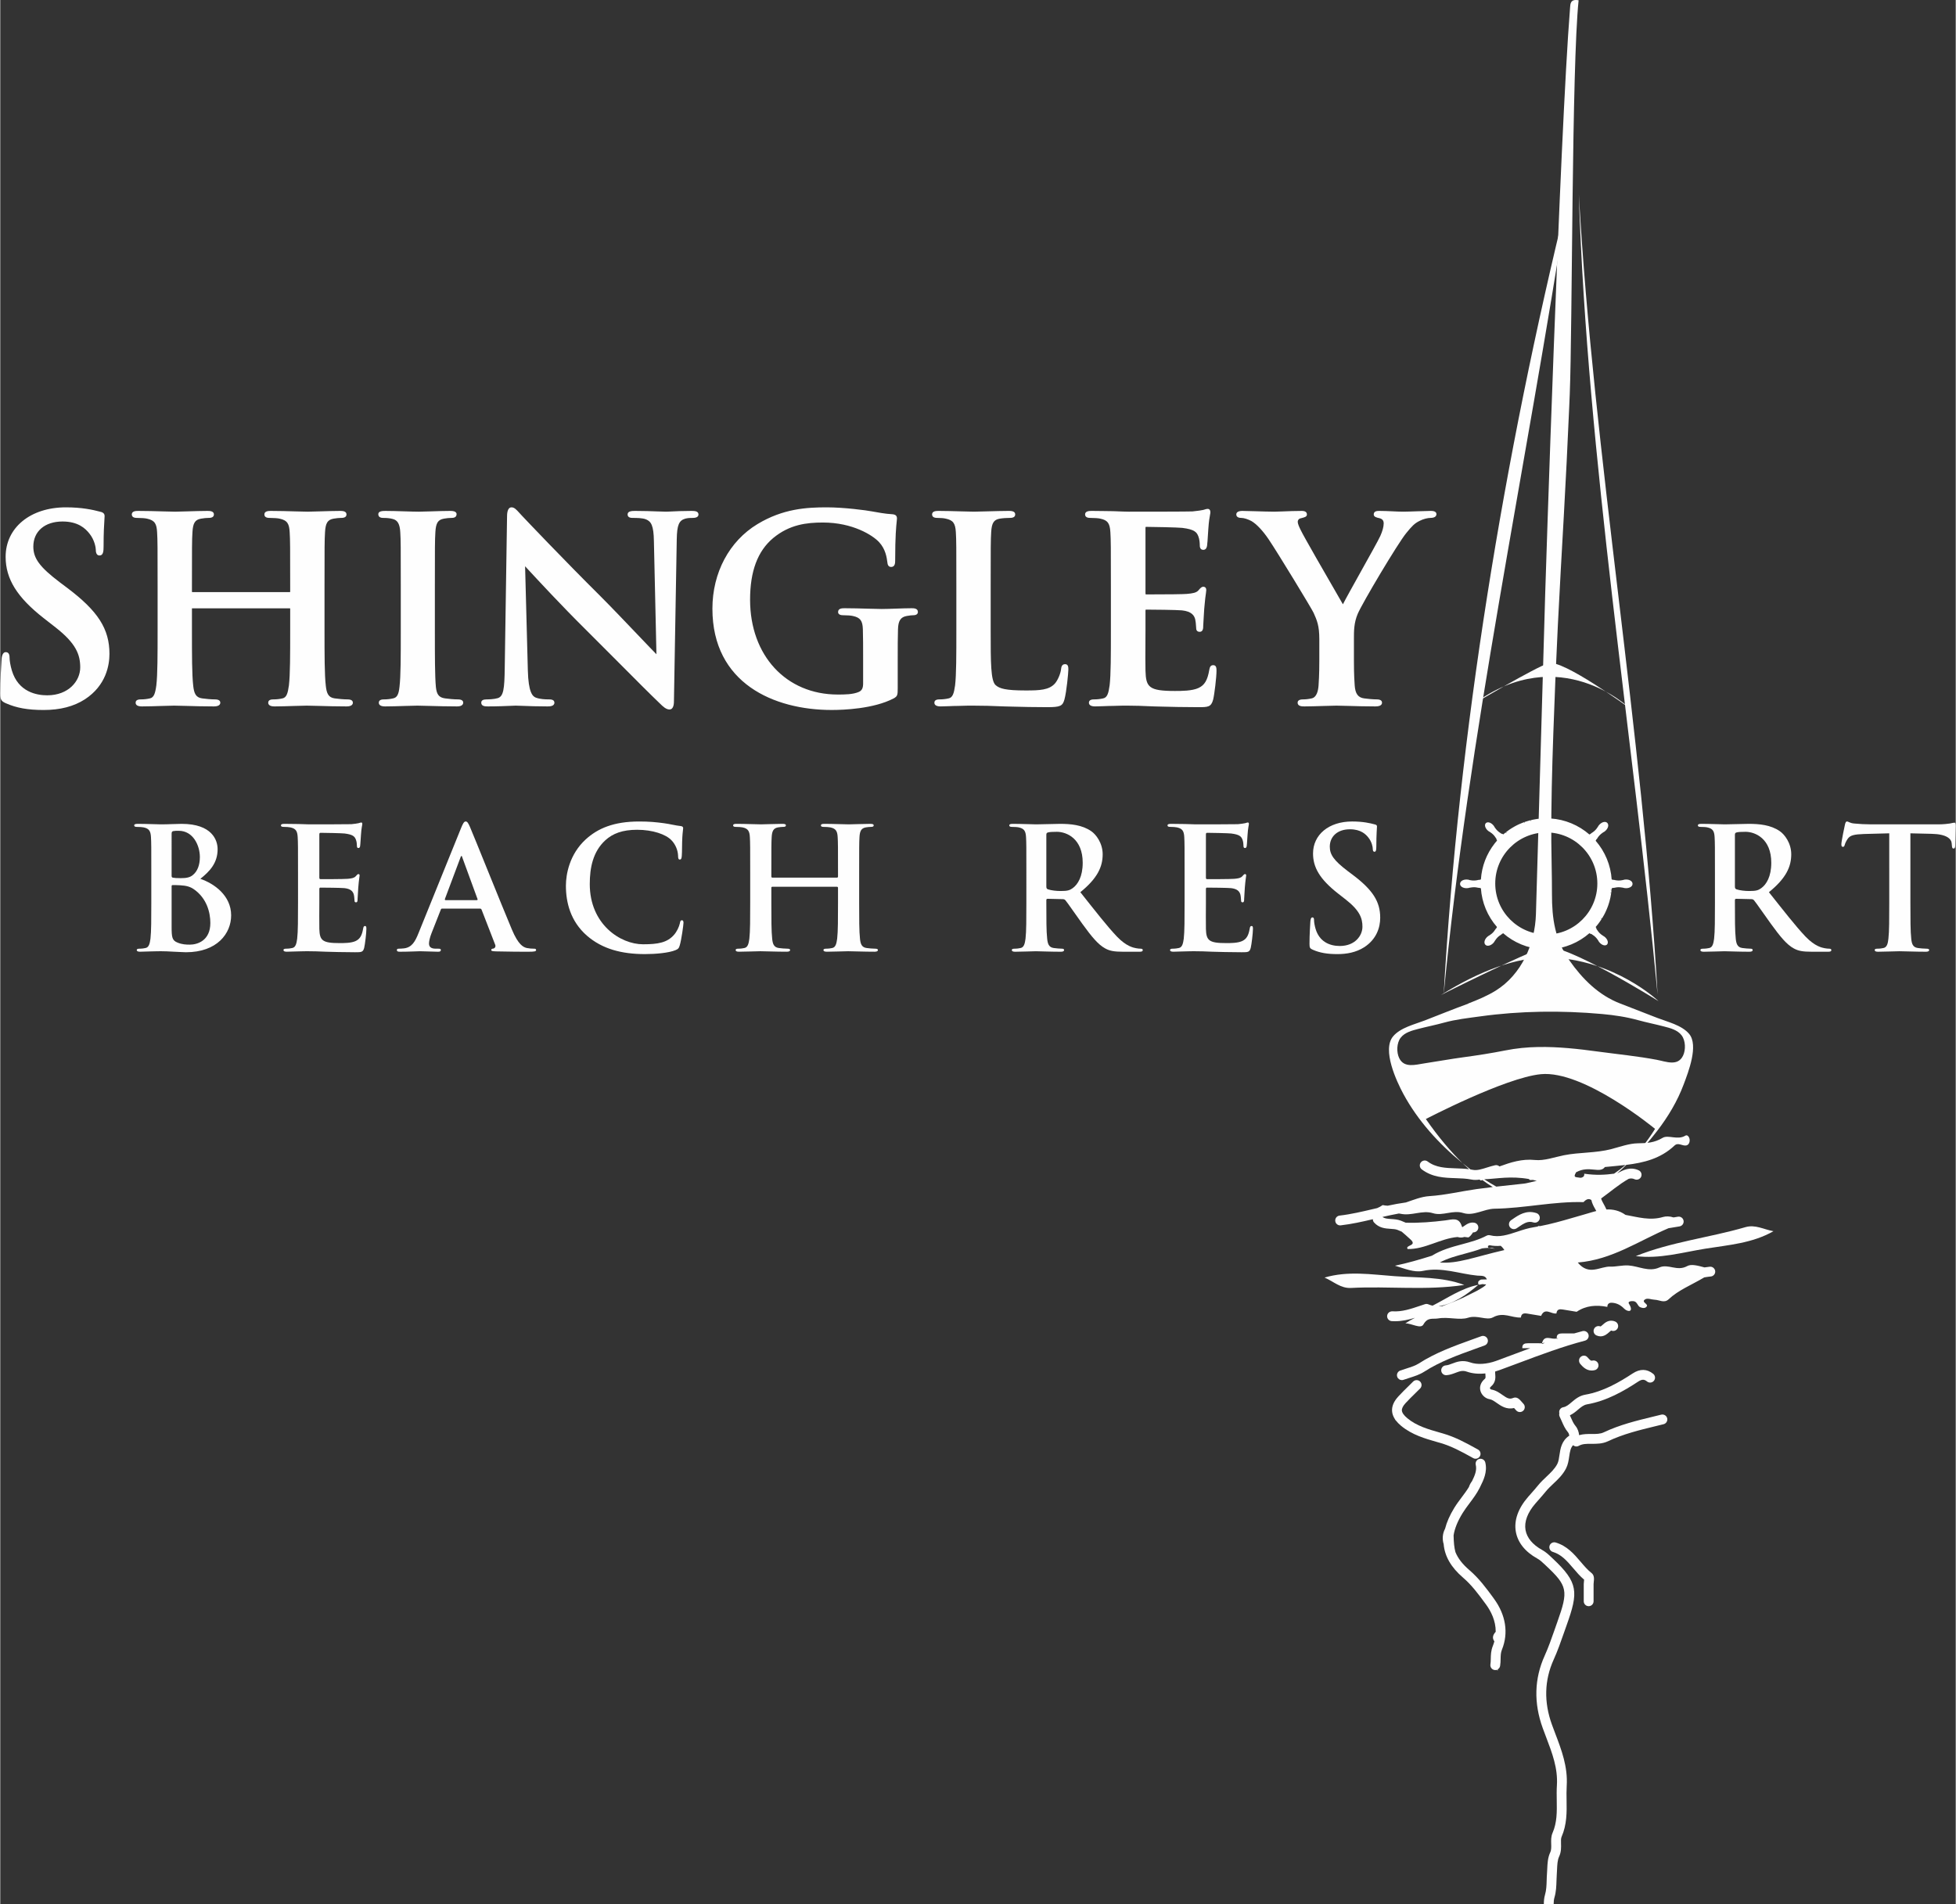 <svg clip-rule="evenodd" fill-rule="evenodd" height="1106" image-rendering="optimizeQuality" shape-rendering="geometricPrecision" text-rendering="geometricPrecision" viewBox="0 0 1158.68 1128.38" width="1136" xmlns="http://www.w3.org/2000/svg"><rect x="0" y="0" width="1158.68" height="1128.38" fill="#333333" stroke="none"/><g fill="#fefefe"><path d="m935.35 115.26c8.75 154.62 37.93 319.65 46.68 474.26-14.4-152.02-41.67-317.92-46.68-474.26z"/><path d="m928.8 116.72c-37.86 153.64-64.79 318.18-73.54 472.8 14.39-152.02 48.79-311.88 73.54-472.8z"/><path d="m997.08 625.67c-3.14 6.45-10.06 3.45-15.45 2.43-11.48-2.18-23.23-3.31-34.81-4.88-11.79-1.61-23.65-2.93-35.57-2.72-6.56.11-13.14.76-19.58 2.05-8.15 1.62-16.37 2.9-24.61 4.01-7.74 1.04-15.43 2.47-23.14 3.62-5.29.8-12.07 2.95-14.99-3.06-1.7-3.47-1.54-8.96.8-12.05 2.46-3.25 6.82-4.33 10.55-5.31 5.07-1.32 10.21-2.32 15.26-3.72 7.05-1.94 14.09-2.68 21.31-3.68 23.75-3.31 48.42-3.57 72.31-1.41 7.24.66 14.43 1.73 21.31 3.64 5.04 1.38 10.18 2.4 15.25 3.72 3.74.96 8.1 2.05 10.55 5.3 2.34 3.09 2.5 8.58.81 12.06zm3.62-12.95c-4.4-5.21-12.75-7.09-18.83-9.45-7.37-2.86-14.73-5.77-22.11-8.59-12.65-4.87-22.3-14.53-29.94-25.42-8.6-12.24-10.42-24.72-10.39-39.44.02-10.38-.32-20.76-.39-31.14-.13-21.41.46-42.88 1.2-64.29.74-21.44 1.64-42.88 2.7-64.31 1.05-21.42 2.31-42.83 3.5-64.24 1.19-21.45 2.28-42.91 3.2-64.38.11-2.63.23-5.27.33-7.91 1.59-39.55 1.14-194.1 5.25-233.39-5.02-.92-4.89 2.3-5.06 4.36-6.18 77.13-14.66 344.31-14.72 346.55-1.83 63.52-3.71 127.05-5.51 190.59-.49 17.6-8.49 35.89-23.87 45.44-5.11 3.17-10.79 5.51-16.39 7.67.14-.02.29-.05.44-.08-8.72 3.19-17.32 6.67-25.98 10.04-6.08 2.36-14.43 4.23-18.83 9.45-6.73 7.98 2.09 26.74 6.09 34.15 8.56 15.82 21.05 29.6 34.94 40.9.04.04.08.07.12.1-7.08-6.89-14.34-15.49-21.75-26.15 0 0 46.91-24.46 68.08-26.57 25.49-2.55 67.72 32.4 67.72 32.4s-5.31 9.1-14.77 19.04c5.9-5.37 11.15-11.48 16-17.78 6.52-8.45 12.05-17.71 15.79-27.73 2.64-7.07 8.94-23 3.18-29.82z" fill-rule="nonzero"/><path d="m873.18 417.08s35.89-21.33 44.11-24.01 48.1 26.6 48.1 26.6-41.39-40.01-92.21-2.59z"/><path d="m853.63 589.69s50.05-25.16 61.52-28.31c11.48-3.14 67.42 31.95 67.42 31.95s-26.25-25.1-64.99-25.84c-18.88-.36-40.74 7.71-63.95 22.2z"/><path d="m915.77 731.95c-.31.3-.63.62-.94.98.31-.36.63-.68.94-.98zm-62.78 16.25c4.47-2.42 9.45-3.77 14.66-5.17 3.44-.92 6.96-1.89 10.39-3.18 1.12-.14 2.24-.25 3.39-.29 6.07.67 4.28.57 2.66.02-.83-.28-2.93.71-2.56-1.21.29-.14.6-.25.89-.4 2.3.47 4.49.53 6.63.35.71.56 1.43 1.34 2.17 2.52-17.95 4.16-27.68 8.24-38.23 7.36zm26.32-49.31c.03 0 .07-.01.1-.01 7.69-.31 15.4-2.06 26.45-.13.16.86 1.33.53 2.14.52h.06c.14.01.27.02.38.06.31.1.62.18.95.26.1.02.18.05.28.07.25.05.5.1.78.15-4.76 1.01-5.99 1.47-7.5 1.64-5.49.62-10.99 1.18-16.49 1.79-2.44-1.35-4.83-2.81-7.15-4.35zm54.56-4.22c7.71-4.18 13.84 1.11 16.93-3.04 4.08-.42 8.18-.74 12.24-1.22-2.18 1.84-4.45 3.57-6.82 5.16-5.03.68-10.56 1.06-17.69.02.1.26.09.66-.12 1.29-.19.58-1.56 1.26-2.21 1.11-2.11-.46-4.7.23-2.42-3.27-.65-.1-.46-.12.09-.05zm82.07 57.89c-.44-1.17-1.58-1.96-2.96-1.85-1.06.1-2.11.25-3.16.41-4.18-1.12-7.86-2.11-10.26-.78-6.04 3.35-11.23-1.57-16.53.83-6.21 2.8-12.13-.78-18.19-1.2-3.73-.25-7.59.82-10.74.68-6.02-.27-12.76 5.71-19.37-2.42 20.26-1.64 36.08-12.82 53.79-20.35.27-.05.55-.09.83-.13 1.89-.31 3.79-.61 5.69-.94 1.58-.27 2.65-1.77 2.38-3.36-.28-1.58-1.75-2.65-3.36-2.38-.86.15-1.72.28-2.57.43-2.33-.76-4.58-.75-6.23-.26-7.77 2.3-14.98.07-22.26-1.25-3.68-2.64-7.57-3.37-11.31-3.21-.47-1.14-1.04-2.18-1.57-3.13-.67-1.2-1.26-2.29-1.56-3.38 5.42-3.89 10.48-8.34 16.34-11.65 1.19-.33 2.28-.31 3.5.25 1.47.67 3.19.01 3.85-1.45.66-1.47.02-3.2-1.45-3.86-5.1-2.31-9.19-.1-12.49 1.71-.06.01-.11.02-.16.03 1.88-1.63 3.66-3.29 5.32-4.94 10.31-1.26 20.28-3.64 28.58-11.46 2.14-2.02 4.63.34 6.88-.05 1.53-.27 2.17-1.82 2.09-3.32-.08-1.54-1.29-3.3-2.57-2.49-4.51 2.83-10.11-.67-13.42 1.28-4.97 2.95-9.24 3.18-14.67 3.25-5.11.06-10.61 2.08-15.67 3.41-9.39 2.45-18.89 1.83-28.16 3.67-5.73 1.14-11.63 3.38-17.21 2.81-7.62-.79-14.34 1.39-21 3.82-.67-.63-1.63-.93-2.6-.71-1.59.35-3.19.85-4.73 1.33-3.07.97-5.96 1.87-8.23 1.43-.53-.11-1.05-.18-1.58-.26-1.63-1.25-3.21-2.5-4.73-3.74 1.29 1.26 2.57 2.45 3.85 3.6-2.59-.34-5.19-.44-7.73-.52-6.14-.2-11.93-.4-16.79-4.06-.57-.43-1.24-.62-1.89-.59-.83.05-1.65.44-2.18 1.16-.97 1.29-.72 3.11.56 4.09 6.34 4.77 13.33 5 20.11 5.22 3.24.11 6.31.21 9.23.8 1.67.34 3.33.28 4.99.03.37.76.95.57 1.57.27 2.09 1.54 4.15 2.9 6.19 4.16-3.2.37-6.4.76-9.59 1.21-9.31 1.32-18.69 3.58-27.87 4.16-4.92.31-9.45 2.23-14.01 3.76-3.64.49-7.23 1.16-10.78 1.93-.98-.05-1.97-.15-2.99-.37-1.03.75-2.12 1.32-3.26 1.79-.69.16-1.39.32-2.07.48-6.6 1.56-13.42 3.18-20.21 3.96-1.59.18-2.74 1.63-2.55 3.23.16 1.48 1.42 2.57 2.89 2.57.11 0 .22 0 .34-.02 6.48-.74 12.84-2.18 19.04-3.64 0 .69.21 1.38.71 1.93 2.97 3.34 6.76 3.59 9.79 3.78 1.5.09 2.91.18 4.04.6.86.33 1.71.71 2.55 1.07 1.29 1.03 2.79 2.44 5.12 4.52 4.54 4.04-3.38 3.3-1.59 5.78 10.32.21 19.37-6.27 29.57-7.13 1.51.49 2.88.36 4.06-.03.71.05 1.43.13 2.16.26.61.1 1.98-1.39 2.95-2.97 1.48.08 2.85-.93 3.09-2.42.26-1.55-.73-3.02-2.3-3.31-2.58-.49-4.58.91-6.03 1.92-.48.33-.84.58-1.14.76-.11-.19-.22-.42-.32-.72-1.7-5.45-5.7-3.84-9.58-3.35-7.86.98-15.73 1.62-23.59 1.38-.96-.41-1.92-.83-2.89-1.2-1.95-.74-3.96-.87-5.73-.98-2.38-.15-3.94-.31-5.16-1.23 3.22-.75 6.47-1.45 9.74-2.04.27.04.54.07.79.13 6.75 1.52 12.9-2.33 19.43-.3 5.81 1.79 11.65-2.1 17.91-.11 6.19 1.96 12.26-2.46 18.53-2.56 17.66-.24 35.01-4.41 52.72-3.9 1.97-2.15 3.39-2.07 4.64-1.26.43 2.03 1.38 3.76 2.27 5.33.23.41.45.81.66 1.2-1.7.42-3.31.91-4.8 1.36-.95.29-1.87.57-2.77.81-2.25.63-4.5 1.28-6.75 1.95-6.23 1.81-12.64 3.63-18.98 4.82-.36-.02-.72-.02-1.08-.06-.11.12-.23.21-.33.31-.72.13-1.43.29-2.14.39-3.48.51-6.79 1.61-9.97 2.67-5.48 1.81-10.65 3.54-16.12 2.13-.7-.18-1.44-.09-2.09.25-4.46 2.37-9.35 3.69-14.53 5.08-6.03 1.61-12.23 3.3-17.85 6.78-7.16 2.26-14.41 4.37-21.88 5.92 5.43 1.6 11.37 4.2 16.5 3.09 11.32-2.46 21.61 1.77 32.35 2.79 1.96.19 4.81-.34 5.56 2.28-1.12-.1-2.14.07-3.09.02-.67-.03-1.9.85-1.99 1.46-.44 2.74 1.76 1.14 2.69 1.29.63.1 1.27.14 2.02.15-.84 1.27-2.5 1.99-3.78 2.82-1.91 1.23-4.15 2.15-6.07 3.17-5.19 2.76-10.67 4.85-16.16 6.93-.74.08-1.48.11-2.23.1 9.1-1.59 16.55-6.72 23.59-12.76-10.01 1.99-18.25 7.85-27.11 12.35-.82-.19-1.66-.45-2.5-.8-.64-.28-1.37-.3-2.03-.08-.92.29-1.84.6-2.76.92-5.6 1.9-10.92 3.69-16.52 3.3-1.6-.05-3 1.11-3.11 2.71-.11 1.61 1.1 2.99 2.71 3.11.66.04 1.31.06 1.96.06 4.16 0 8.06-.89 11.83-2.04-1.95 1.02-3.87 2.09-5.71 3.31 3.74-.04 9.09 3.49 10.7.67 2.58-4.53 5.38-3.02 8.82-3.61 6.07-1.04 12.63 1.22 17.56-.38 5.68-1.84 11.05 1.84 14.88-.26 6.14-3.38 11.08.41 16.51.12.23-2.51 1.89-2.65 3.85-2.32 2.7.46 5.41.9 8.12 1.34 2.26-5.3 6.08-.81 9.09-1.45.24-2.51 1.89-2.65 3.85-2.31 2.71.45 5.41.89 8.12 1.34 5.61-3.79 11.77-4.17 18.19-2.9-.03-1.87 1.21-2.57 2.75-2.46 2.88.2 5.05 1.31 7.32 3.59 1.94 1.94 5.92 2.19 2.71-3.03-.81-1.33 1.25-1.62 2.66-1.5 2.34.2 2.37 2.93 4.08 3.61 1.3.52 3.09.84 3.9-.63.8-1.43-3.73-2.52-.85-4.14 1.35-.75 3.66.25 5.54.32 2.74.1 5.6 2.19 8.2-.27 5.9-5.54 13.49-8.43 21.1-12.97 1.29-.23 2.58-.42 3.89-.55 1.6-.15 2.77-1.58 2.61-3.19-.02-.2-.1-.36-.16-.55.07-.05.14-.1.21-.15-.09-.02-.18-.03-.27-.05z"/><path d="m1010.37 740.01c13.77-2.2 27.72-3.18 40.31-10.34-5.67-1.01-10.76-4.12-16.65-2.4-21.38 6.24-43.74 8.65-64.92 17.15 14.01 1.79 27.5-2.19 41.26-4.41z"/><path d="m884.67 946.91c-4.13-5.63-8.4-11.45-14.19-16.42-4.03-3.45-6.75-6.95-8.24-10.64-.73-2.63-1-5.65-1.1-9.91.62-4.06 2.39-8.44 5.38-13.28 1.22-1.98 2.63-3.87 4.12-5.84 2.12-2.84 4.32-5.78 5.97-9.08l.28-.59c1.95-3.91 4.37-8.77 3.05-14.38-.37-1.58-1.96-2.54-3.51-2.18-1.56.37-2.53 1.94-2.16 3.5.78 3.31-.6 6.44-2.21 9.69-.7.9-1.39 2.09-1.86 3.51-1.23 2.03-2.7 3.99-4.23 6.03-1.5 2.01-3.05 4.06-4.41 6.28-2.66 4.32-4.47 8.44-5.47 12.38-1.55 2.91-1.73 6.21-.84 9.1.61 7.22 4.4 13.8 11.44 19.84 5.28 4.53 9.35 10.08 13.28 15.44l.38.51c2.92 4 5.79 9.61 5.75 16.16-.02.01-.03.03-.04.05-2.25 2.55-1.73 4.2-.76 5.65-.25.9-.53 1.81-.91 2.74-1.12 2.76-1.17 5.32-1.22 7.58-.02 1.16-.03 2.28-.21 3.33-.25 1.58.83 3.08 2.42 3.33.15.03.31.04.46.04.35 0 .68-.06 1-.18.15.19.29.38.45.58 0-.3.01-.56.01-.84.72-.43 1.27-1.12 1.41-2.01.24-1.46.27-2.82.29-4.14.04-2.01.07-3.74.79-5.51 4-9.84 2.31-20.58-4.75-30.22z"/><path d="m830.5 817.91c.34 0 .69-.06 1.03-.19 1.16-.43 2.37-.81 3.58-1.18 2.89-.92 5.88-1.86 8.55-3.57 9.37-6.05 20.03-9.89 30.35-13.6 1.85-.67 3.7-1.34 5.56-2.02 1.5-.56 2.28-2.24 1.72-3.75-.56-1.5-2.23-2.27-3.74-1.71-1.84.67-3.68 1.33-5.52 1.99-10.62 3.83-21.6 7.79-31.53 14.18-2.01 1.3-4.5 2.08-7.13 2.92-1.31.41-2.62.82-3.89 1.29-1.51.57-2.27 2.25-1.71 3.75.44 1.18 1.55 1.89 2.73 1.89z"/><path d="m872.79 864.16c.44.24.92.35 1.4.35 1.02 0 2.02-.54 2.55-1.5.78-1.42.26-3.19-1.15-3.96l-1-.55c-6.11-3.37-12.42-6.85-19.82-8.98l-1.81-.52c-6.74-1.92-13.72-3.91-19.21-8.48-2.06-1.71-3.16-3.28-3.25-4.62-.07-1.22.65-2.69 2.18-4.34 1.87-2.05 3.91-4.04 5.88-5.97.92-.9 1.84-1.8 2.74-2.7 1.14-1.14 1.14-2.98 0-4.13-1.14-1.12-2.98-1.12-4.12 0-.89.9-1.79 1.78-2.69 2.66-2.03 1.98-4.13 4.03-6.11 6.2-2.68 2.92-3.88 5.76-3.69 8.68.11 1.58.64 3.11 1.6 4.61.17.41.41.76.72 1.02.8 1.03 1.79 2.05 3.01 3.06 6.44 5.37 14.36 7.62 21.35 9.62l1.78.5c6.77 1.95 12.54 5.13 18.64 8.49z"/><path d="m984.16 838.39-4.79 1.17c-9.75 2.37-19.83 4.82-29.22 9.29-2.13 1.02-4.6.99-7.24.99-2.32-.02-4.85-.02-7.39.69-.16-1.81-.85-3.92-2.17-5.49-1.16-1.36-1.97-3.22-2.83-5.2-.16-.36-.32-.7-.48-1.06 1.89-.88 3.43-2.16 4.82-3.35 1.78-1.51 3.33-2.8 5.33-3.15 11.73-2.04 21.86-7.93 30.23-13.43 2.55-1.68 3.84-1.34 5.33-.14 1.26 1.03 3.09.83 4.1-.42s.82-3.08-.43-4.1c-3.72-3.01-7.83-3.09-12.2-.21-7.87 5.17-17.35 10.7-28.03 12.56-3.57.62-5.97 2.64-8.09 4.44-1.69 1.45-3.17 2.69-4.96 3-1.59.25-2.66 1.76-2.4 3.35.01.07.06.13.07.2-.18.67-.13 1.4.2 2.07.42.84.79 1.7 1.17 2.57.99 2.28 2.02 4.63 3.72 6.62.47.56.71 1.39.81 2.03-4.61 3.04-5.29 7.71-5.84 11.52-.27 1.96-.54 3.8-1.27 5.23-1.49 2.91-3.89 5.16-6.42 7.56-1.66 1.56-3.37 3.19-4.9 5.05-1.38 1.71-2.85 3.39-4.3 5.02l-1.72 1.96c-5.91 6.8-8.41 13.92-7.24 20.59 1.13 6.42 5.53 11.93 12.73 15.91 1.66.93 2.95 2.16 4.32 3.45l.78.74c12.83 12.01 13.4 14.81 6.78 33.33-.56 1.58-1.12 3.17-1.67 4.76-1.79 5.1-3.63 10.38-5.85 15.28-6.16 13.61-6.55 28.05-1.15 42.93.66 1.81 1.34 3.61 2.02 5.39 3.6 9.47 7 18.39 6.37 28.48-.19 3-.14 6.01-.09 8.92.11 6.75.21 13.14-2.48 19.3-.95 2.18-.87 4.47-.81 6.48.06 1.86.12 3.62-.59 5.12-1.46 3.12-1.62 6.58-1.76 9.91-.04.89-.08 1.79-.15 2.65-.11 1.34-.14 2.66-.18 3.98-.09 3-.18 5.82-1 8.59-.52 1.78-.68 3.6-.68 5.41h5.82c.01-1.35.12-2.62.45-3.77 1.03-3.48 1.13-6.82 1.23-10.04.03-1.24.07-2.47.17-3.71.07-.94.11-1.89.15-2.85.13-2.89.26-5.63 1.22-7.7 1.31-2.78 1.21-5.55 1.14-7.78-.05-1.59-.09-2.97.33-3.95 3.2-7.33 3.08-14.65 2.96-21.73-.04-2.93-.09-5.69.08-8.47.71-11.33-3.07-21.28-6.74-30.91-.66-1.76-1.34-3.53-1.99-5.31-4.86-13.4-4.52-26.36.98-38.54 2.34-5.14 4.22-10.55 6.05-15.77.54-1.56 1.09-3.14 1.66-4.71 7-19.61 7.06-25.18-8.3-39.55l-.73-.69c-1.58-1.49-3.2-3.05-5.51-4.34-5.61-3.1-9.01-7.19-9.82-11.82-.85-4.89 1.18-10.33 5.9-15.76l1.69-1.92c1.5-1.71 3.03-3.43 4.46-5.2 1.28-1.57 2.78-3 4.37-4.5 2.79-2.62 5.66-5.34 7.6-9.13 1.17-2.29 1.52-4.71 1.86-7.04.45-3.09.84-5.2 2.32-6.72.54.49 1.23.77 1.94.77.48 0 .98-.12 1.44-.39 2.15-1.22 4.64-1.21 7.53-1.18 3.04 0 6.45.04 9.8-1.55 8.84-4.22 18.61-6.6 28.07-8.9l4.83-1.18c1.56-.39 2.51-1.97 2.13-3.53-.39-1.56-1.98-2.51-3.54-2.12z"/><path d="m942.88 932.24c-2.35-1.84-4.35-4.19-6.47-6.68-3.94-4.61-8.01-9.39-14.79-11.41-1.54-.46-3.16.42-3.62 1.96s.42 3.16 1.96 3.62c5.12 1.53 8.47 5.46 12.02 9.61 2 2.35 4.06 4.77 6.51 6.84-.02.24-.06.51-.08.72-.07.66-.15 1.32-.15 1.88v10.2c0 1.61 1.31 2.91 2.92 2.91s2.91-1.3 2.91-2.91v-10.2c0-.36.06-.78.1-1.21.19-1.66.45-3.94-1.31-5.33z"/><path d="m900.4 836.84c.75 0 1.49-.29 2.06-.85 1.14-1.13 1.14-2.98 0-4.12-.26-.26-.55-.61-.85-.96-1.29-1.51-2.9-3.39-5.19-2.42-2.24.95-3.66.08-6.37-1.82-1.85-1.3-3.95-2.76-6.62-3.19-.2-.03-.67-.35-.76-.72-.11-.39.53-.97.73-1.13 2.82-2.43 2.57-5.46 2.41-7.28-.06-.59-.08-1.13-.04-1.53.85-.24 1.7-.52 2.55-.83 3.87-1.41 7.73-2.85 11.59-4.3 12.69-4.77 25.8-9.68 39.1-13.17 1.55-.41 2.48-2 2.08-3.55-.42-1.57-2.01-2.49-3.57-2.09-1.66.43-3.31.89-4.97 1.37-2.29 0-4.58 0-6.88 0-1.98-.02-3.6.38-3.42 2.91h.9c-.33.11-.67.21-1 .32.03-.11.07-.2.1-.32-2.87 1.11-7.38-2.7-8.74 2.91.52-.2 1.09-.24 1.69-.2-.56.2-1.13.4-1.69.6 0-.14.01-.25 0-.4-2.74 0-5.49.01-8.23-.01-1.98 0-3.6.4-3.42 2.92h4.73c-2.93 1.08-5.84 2.17-8.73 3.26-3.84 1.44-7.68 2.88-11.54 4.29-5.52 2-11.26 2.34-15.35.88-4.57-1.62-7.99-.32-10.74.73-1.36.52-2.53.96-3.71 1.04-1.6.11-2.81 1.49-2.71 3.09.1 1.55 1.38 2.73 2.9 2.73h.19c2.05-.14 3.83-.82 5.41-1.42 2.32-.88 4.16-1.59 6.7-.68 3.2 1.14 6.97 1.47 10.93 1.05.02.31.04.61.07.9.14 1.72.06 1.95-.4 2.34-2.34 1.99-3.27 4.59-2.55 7.14.7 2.49 2.94 4.5 5.45 4.9 1.35.21 2.73 1.18 4.19 2.21 2.5 1.75 5.81 4.09 10.26 3 .07.08.15.18.23.26.4.48.8.93 1.15 1.29.57.56 1.32.85 2.06.85z"/><path d="m896.87 728.45c.57 0 1.13-.17 1.63-.5l.87-.6c3.56-2.47 5.9-3.92 9.05-2.9 1.52.51 3.17-.34 3.66-1.87.5-1.53-.35-3.17-1.87-3.66-6.04-1.97-10.53 1.14-14.15 3.64l-.83.57c-1.33.91-1.67 2.71-.77 4.05.56.82 1.48 1.27 2.41 1.27z"/><path d="m943.4 806.34c-.78.2-1.15.04-2.79-1.82l-.17-.18c-1.06-1.21-2.82-1.22-4.03-.16-1.2 1.06-1.22 3-.16 4.2 1.32 1.5 3.41 3.85 6.7 3.85.57 0 1.19-.06 1.84-.23 1.56-.38 2.51-1.96 2.13-3.52-.38-1.57-1.96-2.51-3.52-2.14z"/><path d="m948.23 791.97c2.36 0 4.07-1.55 5.1-2.48.37-.34 1-.9 1.16-.98 0 0 .03.01.11.05 1.48.62 3.19-.06 3.82-1.54.63-1.49-.06-3.2-1.54-3.83-3.62-1.52-6.11.76-7.46 1.98-.37.34-1 .91-1.28.94-1.48-.63-3.19.05-3.82 1.55-.62 1.48.06 3.19 1.55 3.8.85.37 1.63.51 2.36.51z"/><path d="m867.46 761.51c-13.22-4.96-27.26-4.18-41.16-5.19-13.91-1.01-27.71-3.26-41.61.82 5.29 2.28 9.53 6.48 15.65 6.15 22.25-1.17 44.56 1.63 67.12-1.78z"/><g fill-rule="nonzero"><path d="m3.59 416.12c-2.42-1.06-2.88-1.82-2.88-5.15 0-8.33.61-17.4.76-19.83.15-2.27.61-3.93 1.82-3.93 1.36 0 1.51 1.36 1.51 2.57 0 1.97.61 5.14 1.36 7.72 3.33 11.2 12.27 15.29 21.65 15.29 13.62 0 20.28-9.24 20.28-17.26 0-7.42-2.27-14.38-14.83-24.21l-6.97-5.45c-16.65-13.03-22.4-23.62-22.4-35.88 0-16.65 13.93-28.61 34.97-28.61 9.84 0 16.19 1.52 20.13 2.58 1.36.3 2.12.75 2.12 1.81 0 1.97-.61 6.36-.61 18.17 0 3.32-.45 4.54-1.66 4.54-1.06 0-1.52-.91-1.52-2.73 0-1.36-.75-6.05-3.93-9.98-2.27-2.88-6.66-7.43-16.5-7.43-11.2 0-18.01 6.51-18.01 15.6 0 6.96 3.48 12.25 16.04 21.79l4.24 3.18c18.32 13.78 24.83 24.22 24.83 38.6 0 8.78-3.33 19.22-14.23 26.33-7.57 4.85-16.05 6.21-24.07 6.21-8.78 0-15.59-1.06-22.1-3.93z"/><path d="m3.29 387.92c-.56 0-.97 1.19-1.1 3.27l-.03.44c-.18 2.84-.73 11.48-.73 19.34 0 3.17.37 3.58 2.45 4.49 6.14 2.72 12.67 3.88 21.81 3.88 9.53 0 17.27-2 23.68-6.1 12.09-7.89 13.9-19.5 13.9-25.73 0-14.27-6.65-24.57-24.54-38.03l-4.24-3.17c-12.36-9.39-16.32-14.82-16.32-22.38 0-9.75 7.52-16.3 18.72-16.3 9.85 0 14.45 4.39 17.06 7.69 3.34 4.13 4.09 9.04 4.09 10.43 0 2.01.56 2.01.8 2.01.28 0 .95 0 .95-3.83 0-8.4.3-13.01.48-15.76.07-1.08.12-1.84.12-2.4 0-.34 0-.77-1.55-1.12-4.45-1.19-10.7-2.55-19.98-2.55-20.17 0-34.25 11.47-34.25 27.89 0 12.79 6.41 23.02 22.12 35.31l6.97 5.45c12.54 9.82 15.11 17.01 15.11 24.78 0 8.71-7.36 17.97-21 17.97-6.59 0-18.24-2.05-22.33-15.8-.7-2.36-1.39-5.72-1.39-7.92 0-1.86-.48-1.86-.8-1.86zm22.4 32.85c-9.35 0-16.05-1.2-22.39-4-2.72-1.18-3.3-2.22-3.3-5.8 0-7.9.55-16.58.73-19.42l.03-.45c.08-1.26.3-4.61 2.53-4.61 2.22 0 2.22 2.48 2.22 3.29 0 1.78.54 4.8 1.34 7.52 3.83 12.85 14.77 14.77 20.96 14.77 12.71 0 19.57-8.52 19.57-16.54 0-7.56-2.44-14.16-14.56-23.66l-6.97-5.44c-15.89-12.43-22.67-23.32-22.67-36.44 0-17.26 14.67-29.32 35.68-29.32 9.45 0 15.82 1.39 20.31 2.59.78.17 2.66.59 2.66 2.51 0 .58-.05 1.37-.13 2.49-.18 2.74-.48 7.31-.48 15.67 0 2.67-.18 5.27-2.38 5.27-1.48 0-2.23-1.17-2.23-3.45 0-1.03-.64-5.66-3.78-9.54-2.42-3.07-6.71-7.15-15.94-7.15-10.51 0-17.3 5.84-17.3 14.87 0 7.02 3.83 12.18 15.77 21.23l4.23 3.18c18.31 13.76 25.11 24.38 25.11 39.17 0 6.51-1.89 18.67-14.55 26.93-6.65 4.26-14.65 6.33-24.46 6.33z"/><path d="m171.59 351.64c.46 0 .92-.31.92-1.07v-3.18c0-23 0-27.24-.31-32.08-.3-5.15-1.51-7.57-6.51-8.63-1.21-.3-3.78-.46-5.9-.46-1.67 0-2.57-.3-2.57-1.35 0-1.06 1.06-1.37 3.17-1.37 8.18 0 17.72.46 21.8.46 3.63 0 13.17-.46 19.07-.46 2.12 0 3.18.31 3.18 1.37 0 1.05-.9 1.35-2.72 1.35-1.21 0-2.58.16-4.39.46-4.09.76-5.3 3.33-5.6 8.63-.31 4.84-.31 9.08-.31 32.08v26.65c0 13.93 0 25.88.76 32.39.46 4.24 1.36 7.57 5.91 8.17 2.12.31 5.45.61 7.72.61 1.66 0 2.42.46 2.42 1.21 0 1.06-1.21 1.51-3.03 1.51-9.84 0-19.38-.45-23.61-.45-3.48 0-13.02.45-18.92.45-2.12 0-3.18-.45-3.18-1.51 0-.75.6-1.21 2.42-1.21 2.27 0 4.08-.3 5.45-.61 3.03-.6 3.78-3.93 4.39-8.32.76-6.36.76-18.31.76-32.24v-13.32c0-.6-.46-.91-.92-.91h-57.81c-.46 0-.91.15-.91.91v13.32c0 13.93 0 25.88.75 32.39.46 4.24 1.37 7.57 5.91 8.17 2.11.31 5.45.61 7.72.61 1.67 0 2.42.46 2.42 1.21 0 1.06-1.21 1.51-3.03 1.51-9.84 0-19.37-.45-23.61-.45-3.49 0-13.02.45-19.07.45-1.97 0-3.03-.45-3.03-1.51 0-.75.61-1.21 2.42-1.21 2.27 0 4.09-.3 5.45-.61 3.03-.6 3.79-3.93 4.39-8.32.75-6.36.75-18.31.75-32.24v-26.65c0-23 0-27.24-.3-32.08-.3-5.15-1.51-7.57-6.5-8.63-1.22-.3-3.79-.46-5.91-.46-1.66 0-2.57-.3-2.57-1.35 0-1.06 1.06-1.37 3.18-1.37 8.17 0 17.7.46 21.8.46 3.63 0 13.16-.46 19.07-.46 2.11 0 3.18.31 3.18 1.37 0 1.05-.91 1.35-2.73 1.35-1.21 0-2.57.16-4.39.46-4.08.76-5.3 3.33-5.6 8.63-.3 4.84-.3 9.08-.3 32.08v3.18c0 .76.45 1.07.91 1.07z"/><path d="m181.59 416.76c1.68 0 4.2.07 7.24.16 4.65.13 10.44.3 16.37.3 1.12 0 2.31-.21 2.31-.8 0-.3-.69-.5-1.7-.5-2.33 0-5.7-.3-7.83-.61-5.21-.69-6.07-4.73-6.51-8.81-.76-6.54-.76-18.55-.76-32.46v-26.65c0-23.1 0-27.26.3-32.12.29-5.08 1.43-8.41 6.19-9.29 1.97-.33 3.31-.47 4.51-.47 2.02 0 2.02-.39 2.02-.64 0-.2 0-.65-2.47-.65-3.29 0-7.73.14-11.64.27-3.08.1-5.83.18-7.43.18-1.7 0-4.33-.08-7.42-.17-4.27-.13-9.6-.28-14.38-.28-2.46 0-2.46.45-2.46.65 0 .24 0 .64 1.86.64 2.07 0 4.76.15 6.07.48 5.54 1.17 6.76 4.17 7.06 9.28.3 4.86.3 9.02.3 32.12v3.18c0 1.23-.84 1.78-1.63 1.78h-57.82c-.78 0-1.62-.55-1.62-1.78v-3.18c0-23.1 0-27.26.31-32.12.28-5.08 1.42-8.41 6.18-9.29 1.97-.33 3.32-.47 4.52-.47 2.01 0 2.01-.39 2.01-.64 0-.2 0-.65-2.46-.65-3.3 0-7.74.14-11.65.27-3.08.09-5.83.18-7.42.18-1.71 0-4.34-.08-7.43-.17-4.27-.13-9.59-.28-14.37-.28-2.47 0-2.47.45-2.47.65 0 .24 0 .64 1.86.64 2.08 0 4.76.15 6.08.48 5.53 1.17 6.75 4.17 7.05 9.28.31 4.86.31 9.02.31 32.12v26.65c0 13.91 0 25.92-.77 32.32-.62 4.48-1.42 8.23-4.96 8.95-1.86.41-3.7.61-5.59.61-.77 0-1.71.09-1.71.5 0 .66 1.26.8 2.32.8 3.43 0 7.95-.15 11.93-.28 3-.09 5.63-.18 7.14-.18 1.68 0 4.2.07 7.24.16 4.65.13 10.44.3 16.37.3 1.12 0 2.32-.21 2.32-.8 0-.3-.69-.5-1.72-.5-2.32 0-5.69-.3-7.82-.61-5.21-.69-6.07-4.73-6.51-8.81-.76-6.54-.76-18.55-.76-32.46v-13.32c0-1.02.61-1.63 1.62-1.63h57.82c.93 0 1.63.7 1.63 1.63v13.32c0 13.91 0 25.92-.76 32.32-.62 4.48-1.42 8.23-4.96 8.95-1.87.41-3.7.61-5.59.61-.78 0-1.71.09-1.71.5 0 .53.83.8 2.47.8 3.32 0 7.79-.15 11.73-.28 3.01-.09 5.67-.18 7.19-.18zm23.61 1.89c-5.95 0-11.75-.16-16.41-.3-3.02-.08-5.53-.16-7.2-.16-1.51 0-4.16.09-7.15.18-3.95.13-8.42.28-11.77.28-.97 0-3.9 0-3.9-2.23 0-1.93 2.36-1.93 3.14-1.93 1.78 0 3.52-.19 5.29-.59 2.41-.48 3.18-2.97 3.84-7.72.75-6.3.75-18.28.75-32.14v-13.32c0-.07 0-.2-.2-.2h-57.82c-.1 0-.16.02-.18.02.01.01-.01.07-.01.18v13.32c0 13.86 0 25.84.75 32.31.49 4.5 1.47 7.03 5.29 7.54 2.08.3 5.36.6 7.62.6 2.74 0 3.14 1.21 3.14 1.93 0 .84-.49 2.23-3.74 2.23-5.95 0-11.75-.16-16.41-.3-3.02-.08-5.53-.16-7.2-.16-1.5 0-4.11.09-7.1.18-3.99.13-8.52.28-11.97.28-2.49 0-3.75-.75-3.75-2.23 0-1.93 2.37-1.93 3.14-1.93 1.79 0 3.52-.19 5.3-.59 2.41-.48 3.18-2.97 3.83-7.72.75-6.3.75-18.28.75-32.14v-26.65c0-23.06 0-27.22-.3-32.04-.28-4.7-1.2-6.96-5.95-7.97-1.04-.26-3.4-.44-5.75-.44-.9 0-3.29 0-3.29-2.07 0-2.08 2.63-2.08 3.9-2.08 4.79 0 10.13.15 14.41.28 3.07.09 5.7.17 7.39.17 1.58 0 4.32-.09 7.37-.19 3.93-.12 8.38-.26 11.7-.26 1.26 0 3.89 0 3.89 2.08 0 2.07-2.41 2.07-3.44 2.07-1.12 0-2.4.13-4.27.45-3.48.64-4.7 2.57-5 7.96-.31 4.82-.31 8.98-.31 32.04v3.18c0 .35.12.35.19.35h57.82c.08 0 .2 0 .2-.35v-3.18c0-23.06 0-27.22-.3-32.04-.28-4.7-1.21-6.96-5.94-7.97-1.05-.26-3.41-.44-5.76-.44-.9 0-3.29 0-3.29-2.07 0-2.08 2.63-2.08 3.89-2.08 4.81 0 10.14.15 14.42.28 3.07.09 5.69.17 7.38.17 1.6 0 4.32-.09 7.38-.19 3.92-.12 8.37-.26 11.69-.26 1.27 0 3.9 0 3.9 2.08 0 2.07-2.41 2.07-3.45 2.07-1.11 0-2.39.13-4.26.45-3.49.64-4.7 2.57-5.01 7.96-.3 4.82-.3 8.98-.3 32.04v26.65c0 13.86 0 25.84.75 32.31.48 4.5 1.47 7.03 5.29 7.54 2.08.3 5.36.6 7.63.6 2.72 0 3.13 1.21 3.13 1.93 0 .84-.48 2.23-3.74 2.23z"/><path d="m238.04 347.39c0-23 0-27.24-.31-32.08-.3-5.15-1.82-7.72-5.14-8.48-1.67-.45-3.64-.61-5.45-.61-1.52 0-2.43-.3-2.43-1.51 0-.91 1.21-1.21 3.63-1.21 5.76 0 15.3.45 19.68.45 3.79 0 12.72-.45 18.47-.45 1.97 0 3.18.3 3.18 1.21 0 1.21-.91 1.51-2.42 1.51s-2.73.16-4.55.46c-4.08.76-5.29 3.33-5.59 8.63-.31 4.84-.31 9.08-.31 32.08v26.65c0 14.68 0 26.64.61 33.15.45 4.08 1.51 6.81 6.05 7.41 2.12.31 5.45.61 7.73.61 1.66 0 2.41.46 2.41 1.21 0 1.06-1.21 1.52-2.87 1.52-9.99 0-19.53-.46-23.61-.46-3.48 0-13.02.46-19.08.46-1.96 0-3.02-.46-3.02-1.52 0-.75.6-1.21 2.42-1.21 2.27 0 4.08-.3 5.45-.61 3.02-.6 3.93-3.18 4.39-7.56.76-6.36.76-18.32.76-33z"/><path d="m247.12 416.76c1.59 0 4.03.07 6.99.16 4.69.13 10.54.3 16.62.3 1.05 0 2.16-.21 2.16-.8 0-.3-.69-.5-1.7-.5-2.34 0-5.7-.3-7.83-.61-4.88-.65-6.17-3.56-6.66-8.04-.61-6.56-.61-18.33-.61-33.23v-26.65c0-23.1 0-27.26.3-32.12.29-5.08 1.43-8.41 6.19-9.29 1.82-.31 3.1-.47 4.67-.47 1.7 0 1.7-.4 1.7-.8 0 0-.03-.49-2.46-.49-3.16 0-7.33.13-11.01.26-2.96.1-5.75.19-7.46.19-2.05 0-5.24-.1-8.61-.2-3.94-.12-8.01-.25-11.07-.25-2.88 0-2.91.47-2.91.49 0 .4 0 .8 1.71.8 2.2 0 4.1.21 5.63.63 3.6.82 5.35 3.63 5.68 9.13.3 4.86.3 9.02.3 32.12v26.65c0 14.91 0 26.67-.76 33.08-.47 4.53-1.47 7.48-4.96 8.19-1.87.41-3.7.61-5.59.61-.78 0-1.71.09-1.71.5 0 .66 1.26.8 2.31.8 3.43 0 7.95-.15 11.94-.28 2.99-.09 5.63-.18 7.14-.18zm23.61 1.89c-6.11 0-11.96-.17-16.66-.3-2.95-.09-5.36-.16-6.95-.16-1.5 0-4.12.09-7.1.18-3.99.13-8.52.28-11.98.28-2.48 0-3.74-.75-3.74-2.23 0-1.93 2.36-1.93 3.14-1.93 1.78 0 3.52-.19 5.29-.59 2.36-.46 3.36-2.29 3.84-6.94.75-6.32.75-18.06.75-32.92v-26.65c0-23.06 0-27.22-.3-32.04-.29-4.88-1.62-7.14-4.59-7.82-1.43-.39-3.25-.59-5.29-.59-.87 0-3.14 0-3.14-2.23 0-1.92 2.83-1.92 4.34-1.92 3.09 0 7.17.12 11.12.25 3.35.1 6.53.2 8.56.2 1.69 0 4.47-.09 7.41-.19 3.69-.13 7.87-.26 11.06-.26 1.07 0 3.89 0 3.89 1.92 0 2.23-2.27 2.23-3.13 2.23-1.48 0-2.65.15-4.43.45-3.48.64-4.69 2.57-5 7.96-.3 4.82-.3 8.98-.3 32.04v26.65c0 14.86 0 26.6.6 33.08.44 3.97 1.44 6.24 5.43 6.77 2.09.3 5.37.6 7.64.6 2.72 0 3.13 1.21 3.13 1.93 0 .67-.35 2.23-3.59 2.23z"/><path d="m311.89 397.34c.31 11.81 2.28 15.75 5.3 16.81 2.57.91 5.45 1.06 7.88 1.06 1.66 0 2.57.3 2.57 1.21 0 1.21-1.37 1.52-3.48 1.52-9.85 0-15.9-.46-18.77-.46-1.37 0-8.48.46-16.35.46-1.97 0-3.33-.16-3.33-1.52 0-.91.91-1.21 2.42-1.21 1.96 0 4.69-.15 6.81-.76 3.94-1.21 4.54-5.6 4.69-18.77l1.37-89.15c0-3.03.45-5.15 1.97-5.15 1.66 0 3.02 1.97 5.6 4.69 1.81 1.97 24.82 26.19 46.92 48.14 10.29 10.29 30.72 32.09 33.3 34.51h.75l-1.51-67.96c-.15-9.24-1.51-12.11-5.14-13.62-2.27-.92-5.91-.92-8.03-.92-1.81 0-2.42-.45-2.42-1.35 0-1.22 1.66-1.37 3.93-1.37 7.87 0 15.14.46 18.32.46 1.67 0 7.42-.46 14.83-.46 1.97 0 3.49.15 3.49 1.37 0 .9-.91 1.35-2.73 1.35-1.51 0-2.72 0-4.54.46-4.24 1.21-5.45 4.39-5.6 12.87l-1.67 95.51c0 3.33-.6 4.69-1.96 4.69-1.67 0-3.49-1.66-5.15-3.33-9.54-9.08-28.91-28.91-44.65-44.5-16.5-16.35-33.3-34.82-36.02-37.69h-.46z"/><path d="m309.49 333.51h1.5l.21.23c.48.51 1.4 1.49 2.67 2.87 5.91 6.38 19.75 21.34 33.34 34.8 6.42 6.35 13.43 13.41 20.14 20.15 9.69 9.76 18.86 18.97 24.51 24.34 1.52 1.52 3.25 3.14 4.65 3.14.34 0 1.25 0 1.25-3.98l1.66-95.53c.14-7.86 1.13-12.12 6.13-13.53 1.92-.49 3.22-.49 4.73-.49.6 0 2.01-.06 2.01-.64 0-.46-.83-.65-2.77-.65-5 0-9.22.2-12 .34-1.32.07-2.29.11-2.83.11-1.24 0-3.1-.07-5.38-.15-3.62-.13-8.13-.3-12.94-.3-.96 0-3.21 0-3.21.65 0 .25 0 .64 1.7.64 2.2 0 5.89 0 8.29.96 4.14 1.72 5.44 5.06 5.6 14.27l1.53 68.7h-1.78l-.2-.2c-1.12-1.05-5.45-5.58-10.93-11.33-7.35-7.71-16.5-17.31-22.39-23.2-22.38-22.22-45.57-46.66-46.94-48.15-.52-.55-.99-1.07-1.43-1.55-1.59-1.75-2.64-2.91-3.64-2.91-.81 0-1.26 1.57-1.26 4.43l-1.36 89.16c-.15 13-.63 18.04-5.2 19.45-2.39.68-5.43.78-7.02.78-.78 0-1.71.09-1.71.5 0 .47.19.8 2.62.8 5.54 0 10.68-.23 13.75-.36 1.28-.06 2.19-.1 2.6-.1 1.01 0 2.42.06 4.25.13 3.44.14 8.15.33 14.52.33 2.76 0 2.76-.58 2.76-.8 0-.41-1.01-.5-1.85-.5-2.33 0-5.36-.12-8.11-1.09-3.82-1.35-5.5-6.4-5.78-17.46zm87.02 86.96c-1.95 0-3.86-1.75-5.65-3.54-5.65-5.38-14.82-14.6-24.53-24.36-6.7-6.75-13.72-13.79-20.12-20.14-13.62-13.49-27.47-28.46-33.39-34.85-.74-.8-1.36-1.47-1.84-1.99l1.63 61.74c.33 12.93 2.75 15.42 4.82 16.15 2.55.9 5.42 1.01 7.64 1.01.89 0 3.28 0 3.28 1.93 0 2.23-2.94 2.23-4.19 2.23-6.41 0-11.13-.19-14.57-.33-1.81-.07-3.2-.13-4.2-.13-.4 0-1.29.04-2.54.1-3.08.13-8.24.36-13.81.36-1.61 0-4.04 0-4.04-2.23 0-1.28 1.05-1.93 3.13-1.93 1.52 0 4.4-.09 6.62-.73 3.42-1.05 4.02-5.23 4.17-18.08l1.36-89.16c0-1.6 0-5.85 2.69-5.85 1.64 0 2.86 1.35 4.7 3.38.43.48.9.99 1.42 1.54 1.37 1.49 24.53 25.89 46.9 48.11 5.91 5.9 15.06 15.51 22.42 23.22 4.87 5.1 8.82 9.25 10.4 10.82l-1.5-66.97c-.15-9.43-1.63-11.7-4.7-12.98-2.13-.85-5.65-.85-7.75-.85-.86 0-3.14 0-3.14-2.07 0-2.08 2.8-2.08 4.65-2.08 4.83 0 9.36.16 12.99.3 2.26.08 4.1.15 5.33.15.53 0 1.47-.05 2.76-.11 2.8-.14 7.02-.34 12.07-.34 1.58 0 4.2 0 4.2 2.08 0 .95-.59 2.07-3.44 2.07-1.47 0-2.63 0-4.37.43-3.77 1.08-4.9 3.82-5.06 12.19l-1.66 95.51c0 1.61 0 5.4-2.68 5.4z"/><path d="m531.06 407.79c0 4.09-.15 4.39-1.97 5.45-9.83 5.15-24.67 6.81-36.47 6.81-37.09 0-69.94-17.55-69.94-59.33 0-24.22 12.56-41.17 26.34-49.5 14.53-8.78 28-9.84 40.72-9.84 10.44 0 23.76 1.82 26.79 2.43 3.18.6 8.48 1.51 11.96 1.66 1.81.15 2.11.75 2.11 1.82 0 1.66-1.06 5.9-1.06 24.82 0 2.42-.45 3.18-1.66 3.18-1.06 0-1.36-.76-1.51-1.97-.45-3.48-1.22-8.32-5.15-12.56-4.54-4.84-16.65-11.81-33.75-11.81-8.32 0-19.38.61-29.97 9.39-8.48 7.11-13.93 18.46-13.93 37.08 0 32.55 20.74 56.91 52.67 56.91 3.94 0 9.24 0 12.87-1.66 2.27-1.06 2.88-3.03 2.88-5.6v-14.23c0-7.57 0-13.32-.15-17.86-.16-5.15-1.52-7.57-6.51-8.63-1.21-.31-3.78-.46-5.91-.46-1.36 0-2.27-.3-2.27-1.2 0-1.22 1.06-1.52 3.18-1.52 7.88 0 17.41.45 21.95.45 4.69 0 12.71-.45 17.71-.45 1.97 0 3.03.3 3.03 1.52 0 .9-.91 1.2-1.97 1.2-1.21 0-2.27.15-4.09.46-4.08.76-5.6 3.33-5.75 8.63-.15 4.54-.15 10.59-.15 18.16z"/><path d="m489.74 302.1c-11.73 0-25.48.75-40.35 9.73-16.28 9.84-25.99 28.12-25.99 48.89 0 43.22 35.75 58.61 69.21 58.61 7.01 0 24.54-.65 36.15-6.72 1.49-.88 1.58-.93 1.58-4.82v-16.65c0-7.62 0-13.63.16-18.19.16-5.8 2-8.5 6.33-9.31 1.98-.32 3-.46 4.22-.46.38 0 1.25-.05 1.25-.49 0-.34 0-.8-2.31-.8-2.53 0-5.87.12-9.09.23-3.24.11-6.3.22-8.62.22-1.97 0-4.83-.08-8.16-.18-4.37-.13-9.33-.27-13.79-.27-2.46 0-2.46.46-2.46.8 0 .41.84.49 1.55.49 2.08 0 4.77.15 6.09.48 5.69 1.21 6.9 4.32 7.04 9.29.16 4.56.16 10.44.16 17.89v14.23c0 2.19-.38 4.88-3.3 6.25-3.77 1.72-9.2 1.72-13.17 1.72-31.43 0-53.39-23.69-53.39-57.62 0-17.32 4.64-29.62 14.19-37.63 10.13-8.4 20.61-9.55 30.43-9.55 18.15 0 30.08 7.55 34.27 12.03 3.92 4.21 4.81 8.9 5.34 12.96.16 1.34.46 1.34.8 1.34.49 0 .95 0 .95-2.46 0-14.63.62-20.42.93-23.21.07-.76.13-1.25.13-1.61 0-.66 0-.99-1.46-1.11-3.78-.16-9.68-1.23-12.04-1.67-3.32-.66-16.53-2.41-26.65-2.41zm2.87 118.66c-34.15 0-70.64-15.77-70.64-60.04 0-21.28 9.97-40.01 26.68-50.11 15.18-9.18 29.17-9.94 41.09-9.94 10.21 0 23.58 1.76 26.93 2.43 2.32.44 8.13 1.49 11.85 1.65 2 .17 2.8.91 2.8 2.54 0 .39-.06.93-.15 1.76-.29 2.77-.91 8.51-.91 23.06 0 1.36 0 3.89-2.38 3.89-1.91 0-2.13-1.82-2.22-2.6-.39-2.96-1.03-7.93-4.97-12.16-3.74-4-15.52-11.57-33.22-11.57-9.55 0-19.74 1.12-29.52 9.22-9.2 7.72-13.66 19.66-13.66 36.53 0 33.09 21.36 56.19 51.95 56.19 3.84 0 9.08 0 12.57-1.59 1.75-.82 2.46-2.25 2.46-4.95v-14.23c0-7.44 0-13.31-.15-17.84-.15-5.16-1.54-7.01-5.94-7.95-1.04-.26-3.4-.44-5.76-.44-2.46 0-2.98-1.05-2.98-1.92 0-2.23 2.53-2.23 3.89-2.23 4.49 0 9.45.14 13.83.27 3.31.1 6.17.18 8.12.18 2.29 0 5.34-.11 8.56-.22 3.25-.12 6.6-.23 9.15-.23 1.22 0 3.74 0 3.74 2.23 0 .44-.19 1.92-2.68 1.92-1.12 0-2.08.13-3.97.45-3.6.66-5.01 2.82-5.15 7.94-.16 4.53-.16 10.54-.16 18.14v16.65c0 4.12-.14 4.8-2.31 6.07-11.92 6.24-29.74 6.9-36.85 6.9z"/><path d="m586.14 374.04c0 19.37 0 29.82 3.19 32.54 2.57 2.27 6.5 3.33 18.31 3.33 8.02 0 13.93-.15 17.71-4.24 1.82-1.96 3.63-6.2 3.93-9.08.16-1.36.46-2.27 1.67-2.27 1.06 0 1.21.76 1.21 2.57 0 1.67-1.06 13.02-2.27 17.41-.91 3.33-1.67 4.09-9.54 4.09-10.89 0-18.77-.3-25.58-.46-6.81-.3-12.26-.45-18.47-.45-1.66 0-4.99 0-8.62.15-3.48 0-7.42.3-10.45.3-1.96 0-3.02-.45-3.02-1.51 0-.75.6-1.21 2.42-1.21 2.27 0 4.09-.3 5.45-.61 3.03-.61 3.78-3.93 4.39-8.32.76-6.36.76-18.31.76-32.24v-26.65c0-23 0-27.24-.31-32.08-.3-5.15-1.51-7.57-6.51-8.63-1.21-.3-3.03-.46-4.99-.46-1.67 0-2.58-.3-2.58-1.35 0-1.06 1.06-1.37 3.33-1.37 7.12 0 16.65.46 20.74.46 3.63 0 14.68-.46 20.59-.46 2.12 0 3.17.31 3.17 1.37 0 1.05-.9 1.35-2.72 1.35-1.66 0-4.08.16-5.9.46-4.09.76-5.3 3.33-5.6 8.63-.31 4.84-.31 9.08-.31 32.08z"/><path d="m576.3 416.76c5.86 0 11.22.14 18.5.46 1.64.04 3.36.08 5.17.13 5.7.15 12.15.32 20.38.32 7.88 0 8.08-.75 8.85-3.56 1.18-4.28 2.24-15.54 2.24-17.22 0-1.85-.19-1.85-.49-1.85-.48 0-.79.1-.95 1.63-.33 3.07-2.21 7.42-4.12 9.49-4.14 4.46-10.68 4.46-18.24 4.46-12.45 0-16.21-1.22-18.79-3.5-3.42-2.94-3.42-13.01-3.42-33.08v-26.65c0-23.1 0-27.26.3-32.12.29-5.08 1.43-8.41 6.19-9.29 1.94-.32 4.43-.47 6.03-.47 2.01 0 2.01-.39 2.01-.64 0-.2 0-.65-2.46-.65-3.3 0-8.21.14-12.55.27-3.4.1-6.44.18-8.04.18-1.77 0-4.55-.08-7.71-.18-4.21-.13-8.99-.27-13.03-.27-2.61 0-2.61.45-2.61.65 0 .24 0 .64 1.86.64 2.1 0 3.94.17 5.16.48 5.54 1.17 6.76 4.17 7.06 9.28.3 4.86.3 9.02.3 32.12v26.65c0 13.91 0 25.92-.76 32.32-.62 4.48-1.42 8.23-4.96 8.95-1.87.41-3.7.61-5.59.61-.78 0-1.71.09-1.71.5 0 .66 1.26.8 2.31.8 1.46 0 3.12-.07 4.84-.15 1.86-.07 3.8-.15 5.61-.15 3.61-.16 7-.16 8.62-.16zm44.05 2.34c-8.25 0-14.71-.17-20.41-.32-1.81-.05-3.53-.1-5.18-.13-7.28-.32-12.63-.46-18.46-.46-1.61 0-4.98 0-8.59.16-1.82 0-3.74.08-5.58.16-1.74.07-3.43.14-4.9.14-2.48 0-3.74-.75-3.74-2.23 0-1.93 2.36-1.93 3.14-1.93 1.79 0 3.51-.19 5.29-.59 2.41-.48 3.18-2.97 3.84-7.72.75-6.3.75-18.28.75-32.14v-26.65c0-23.06 0-27.22-.3-32.04-.31-5.27-1.65-7.06-5.95-7.97-1.12-.28-2.88-.44-4.84-.44-.9 0-3.29 0-3.29-2.07 0-2.08 2.63-2.08 4.04-2.08 4.06 0 8.85.15 13.07.27 3.15.1 5.91.18 7.67.18 1.6 0 4.62-.09 8-.19 4.34-.12 9.27-.26 12.59-.26 1.26 0 3.89 0 3.89 2.08 0 2.07-2.41 2.07-3.44 2.07-1.55 0-3.94.14-5.78.45-3.48.64-4.7 2.57-5.01 7.96-.3 4.82-.3 8.98-.3 32.04v26.65c0 18.39 0 29.49 2.93 32 2.32 2.05 5.85 3.16 17.85 3.16 8.38 0 13.72-.28 17.18-4.01 1.71-1.85 3.46-5.9 3.75-8.68.11-.94.33-2.9 2.38-2.9 1.93 0 1.93 1.9 1.93 3.28 0 1.77-1.07 13.12-2.3 17.6-1.09 3.97-2.52 4.61-10.23 4.61z"/><path d="m658.79 347.39c0-23 0-27.24-.3-32.08-.3-5.15-1.52-7.57-6.51-8.63-1.21-.3-3.78-.46-5.9-.46-1.67 0-2.58-.3-2.58-1.35 0-1.07 1.06-1.37 3.34-1.37 4.08 0 8.47.15 12.25.15 3.94.15 7.42.3 9.54.3 4.84 0 34.97 0 37.84-.15 2.88-.3 5.3-.6 6.51-.9.76-.16 1.67-.61 2.42-.61.76 0 .91.61.91 1.36 0 1.06-.76 2.88-1.21 9.84-.15 1.52-.45 8.17-.76 9.99-.15.76-.45 1.66-1.51 1.66s-1.36-.75-1.36-2.11c0-1.06-.15-3.63-.91-5.45-1.06-2.73-2.57-4.54-10.14-5.45-2.57-.3-18.47-.61-21.49-.61-.76 0-1.07.46-1.07 1.52v38.29c0 1.06.15 1.67 1.07 1.67 3.32 0 20.73 0 24.21-.3 3.63-.31 5.91-.76 7.27-2.28 1.06-1.2 1.66-1.96 2.42-1.96.61 0 1.06.3 1.06 1.21 0 .9-.61 3.33-1.21 11.05-.15 3.02-.61 9.08-.61 10.14 0 1.21 0 2.88-1.36 2.88-1.06 0-1.36-.61-1.36-1.37-.15-1.51-.15-3.48-.61-5.45-.75-3.03-2.87-5.29-8.47-5.9-2.88-.3-17.87-.46-21.5-.46-.76 0-.91.61-.91 1.52v11.96c0 5.14-.15 19.07 0 23.46.31 10.44 2.73 12.71 18.17 12.71 3.93 0 10.29 0 14.23-1.82 3.93-1.81 5.75-4.99 6.81-11.2.3-1.66.61-2.27 1.66-2.27 1.21 0 1.21 1.22 1.21 2.73 0 3.48-1.21 13.77-1.96 16.8-1.06 3.94-2.43 3.94-8.18 3.94-11.35 0-19.68-.3-26.18-.45-6.51-.31-11.2-.46-15.75-.46-1.66 0-4.99 0-8.62.15-3.49 0-7.42.31-10.45.31-1.96 0-3.03-.46-3.03-1.52 0-.75.61-1.21 2.43-1.21 2.27 0 4.08-.3 5.45-.61 3.02-.6 3.78-3.93 4.39-8.32.75-6.36.75-18.31.75-32.24z"/><path d="m667.87 416.76c4.25 0 8.82.14 15.78.46l4.38.11c5.72.15 12.84.34 21.77.34 5.69 0 6.57 0 7.48-3.4.75-2.96 1.95-13.23 1.95-16.62 0-1.84-.14-2.01-.5-2.01-.43 0-.65 0-.96 1.68-1.12 6.56-3.14 9.84-7.21 11.73-4.08 1.88-10.62 1.88-14.53 1.88-15.38 0-18.56-2.26-18.88-13.41-.11-3.13-.06-10.96-.03-17.25.02-2.52.03-4.75.03-6.23v-11.96c0-.55 0-2.23 1.62-2.23 3.41 0 18.62.15 21.57.46 5.26.57 8.14 2.61 9.1 6.44.34 1.47.43 2.91.52 4.18.03.48.06.94.1 1.37 0 .59.13.72.65.72.48 0 .65-.55.65-2.16 0-.61.13-2.64.28-5.01.13-1.85.25-3.81.32-5.17.41-5.15.82-8 1.03-9.53.11-.75.18-1.2.18-1.48 0-.5-.12-.5-.34-.5-.38 0-.92.63-1.68 1.49l-.2.23c-1.53 1.71-3.9 2.2-7.75 2.52-3.05.26-16.52.3-24.27.3-1.78 0-1.78-1.67-1.78-2.38v-38.29c0-1.85.96-2.23 1.78-2.23 2.92 0 18.9.3 21.57.61 7.48.89 9.47 2.69 10.73 5.9.92 2.23.95 5.35.95 5.71 0 1.4.32 1.4.65 1.4.31 0 .61-.08.81-1.09.18-1.11.38-4.37.53-6.76.09-1.41.16-2.61.21-3.16.31-4.72.76-7.07 1.03-8.47.11-.61.19-1.02.19-1.3 0-.53-.09-.63-.1-.64-.4.06-.92.15-1.37.3-.35.11-.69.22-1.01.29-1.06.26-3.16.56-6.58.91-2.64.15-27.39.16-37.91.16-1.81 0-4.57-.11-7.79-.24l-1.77-.06h-.04c-1.82 0-3.81-.04-5.84-.08-2.12-.03-4.27-.07-6.35-.07-2.62 0-2.62.45-2.62.65 0 .24 0 .64 1.86.64 2.07 0 4.76.15 6.07.48 5.54 1.17 6.76 4.17 7.05 9.28.31 4.86.31 9.02.31 32.12v26.65c0 13.91 0 25.92-.76 32.32-.62 4.48-1.42 8.23-4.96 8.95-1.87.41-3.7.61-5.59.61-.78 0-1.71.09-1.71.5 0 .66 1.26.8 2.31.8 1.45 0 3.11-.07 4.83-.15 1.87-.07 3.81-.15 5.62-.15 3.62-.16 7-.16 8.62-.16zm41.93 2.34c-8.96 0-16.09-.19-21.81-.34l-4.39-.11c-6.96-.32-11.5-.46-15.73-.46-1.62 0-4.98 0-8.59.16-1.83 0-3.74.08-5.59.16-1.74.07-3.42.14-4.89.14-2.48 0-3.74-.75-3.74-2.23 0-1.93 2.36-1.93 3.14-1.93 1.78 0 3.51-.19 5.29-.59 2.41-.48 3.18-2.97 3.84-7.72.75-6.3.75-18.28.75-32.14v-26.65c0-23.06 0-27.22-.31-32.04-.3-5.27-1.64-7.06-5.94-7.97-1.04-.26-3.4-.44-5.75-.44-.9 0-3.29 0-3.29-2.07 0-2.08 2.63-2.08 4.05-2.08 2.08 0 4.25.03 6.38.07 2.03.04 4.02.08 5.87.08l1.81.06c3.2.13 5.95.24 7.73.24 10.51 0 35.23-.02 37.81-.15 3.3-.35 5.34-.63 6.37-.89.29-.06.58-.15.87-.25.56-.18 1.14-.37 1.72-.37.75 0 1.63.36 1.63 2.07 0 .41-.09.87-.22 1.56-.26 1.37-.69 3.67-1 8.33-.05.56-.12 1.75-.21 3.13-.15 2.55-.35 5.73-.55 6.93-.3 1.51-1.05 2.26-2.22 2.26-2.08 0-2.08-2.13-2.08-2.83 0-1.16-.18-3.56-.85-5.18-.93-2.38-2.16-4.12-9.57-5.01-2.45-.29-18.06-.6-21.4-.6-.21 0-.35 0-.35.8v38.29c0 .77.1.9.12.92 0 0 .05.03.23.03 13.34 0 21.92-.11 24.15-.3 3.48-.29 5.59-.7 6.8-2.03l.19-.22c1.04-1.2 1.73-1.99 2.76-1.99 1.11 0 1.77.72 1.77 1.93 0 .35-.06.83-.18 1.69-.22 1.51-.62 4.32-1.03 9.41-.07 1.34-.2 3.32-.32 5.18-.14 2.23-.28 4.35-.28 4.91 0 1.25 0 3.59-2.08 3.59-1.32 0-2.08-.76-2.08-2.08-.04-.37-.07-.84-.1-1.35-.08-1.21-.17-2.59-.48-3.94-.54-2.14-1.92-4.71-7.86-5.35-2.9-.3-18.02-.45-21.42-.45-.1.03-.19.16-.19.8v11.96c0 1.49-.01 3.72-.03 6.24-.03 6.28-.08 14.09.03 17.19.28 9.75 1.93 12.03 17.45 12.03 3.79 0 10.13 0 13.93-1.75 3.62-1.67 5.36-4.57 6.41-10.68.28-1.56.65-2.86 2.36-2.86 1.93 0 1.93 1.91 1.93 3.44 0 3.55-1.21 13.86-1.99 16.98-1.2 4.47-3.14 4.47-8.87 4.47z"/><path d="m782.3 378.73c0-8.17-1.52-11.51-3.48-15.89-1.06-2.42-21.35-35.72-26.64-43.6-3.79-5.6-7.57-9.38-10.45-11.05-1.96-1.05-4.54-1.97-6.36-1.97-1.2 0-2.27-.3-2.27-1.35 0-.91 1.07-1.37 2.88-1.37 2.73 0 14.08.46 19.07.46 3.18 0 9.39-.46 16.2-.46 1.51 0 2.27.46 2.27 1.37 0 .9-1.06 1.05-3.33 1.66-1.36.3-2.12 1.51-2.12 2.72 0 1.22.76 3.03 1.82 5.15 2.11 4.54 23.3 41.02 25.73 45.26 1.51-3.64 20.58-36.94 22.7-41.63 1.52-3.33 2.12-5.9 2.12-7.87 0-1.51-.6-3.18-3.18-3.78-1.36-.31-2.72-.61-2.72-1.51 0-1.06.76-1.37 2.57-1.37 5 0 9.84.46 14.23.46 3.33 0 13.32-.46 16.2-.46 1.66 0 2.72.31 2.72 1.21 0 1.06-1.21 1.51-2.88 1.51-1.51 0-4.39.61-6.66 1.82-3.17 1.52-4.84 3.33-8.17 7.42-5 6.06-26.19 41.63-28.91 48.13-2.27 5.45-2.27 10.15-2.27 15.14v12.41c0 2.43 0 8.78.45 15.14.3 4.39 1.67 7.72 6.21 8.32 2.12.31 5.45.61 7.57.61 1.66 0 2.42.46 2.42 1.21 0 1.06-1.21 1.51-3.18 1.51-9.54 0-19.07-.45-23.16-.45-3.78 0-13.32.45-18.92.45-2.12 0-3.33-.3-3.33-1.51 0-.75.76-1.21 2.42-1.21 2.12 0 3.94-.3 5.3-.61 3.03-.6 4.39-3.93 4.69-8.32.46-6.36.46-12.71.46-15.14v-12.41z"/><path d="m791.68 416.76c1.62 0 4.1.07 7.1.16 4.59.13 10.31.3 16.06.3.58 0 2.46-.06 2.46-.8 0-.3-.68-.5-1.7-.5-2.21 0-5.6-.31-7.67-.61-5.61-.75-6.58-5.49-6.82-8.98-.46-6.38-.46-12.78-.46-15.19v-12.41c0-5.06 0-9.83 2.33-15.41 2.64-6.31 23.91-42.13 29.02-48.31 3.4-4.19 5.12-6.04 8.42-7.62 2.28-1.21 5.3-1.88 6.96-1.88 1.05 0 2.17-.21 2.17-.8 0-.3-.77-.49-2.01-.49-1.38 0-4.38.11-7.54.21-3.4.12-6.92.24-8.66.24-2.14 0-4.35-.1-6.69-.22-2.45-.11-4.98-.23-7.54-.23-1.86 0-1.86.31-1.86.65 0 .33 1.47.65 2.17.81 2.45.58 3.74 2.13 3.74 4.48 0 2.24-.74 4.99-2.19 8.17-1.06 2.35-6.35 11.85-11.47 21.02-5.15 9.24-10.47 18.79-11.22 20.59l-.56 1.34-.72-1.27c-.47-.8-1.6-2.76-3.15-5.44-6.78-11.74-20.89-36.16-22.61-39.87-1.32-2.63-1.88-4.28-1.88-5.45 0-1.66 1.1-3.07 2.67-3.42l.74-.2c1.09-.28 2.03-.52 2.03-.76 0-.16 0-.65-1.55-.65-4.03 0-7.87.16-10.97.29-2.13.08-3.93.16-5.23.16-2.89 0-7.78-.15-12.1-.28-3.11-.09-5.81-.17-6.97-.17-1.29 0-2.16.25-2.16.65 0 .42.52.64 1.55.64 2.14 0 4.95 1.11 6.7 2.06 3.22 1.86 7.11 5.97 10.71 11.27 5.06 7.53 25.52 41.02 26.69 43.71 1.99 4.44 3.54 7.9 3.54 16.18v12.41c0 2.41 0 8.81-.45 15.19-.46 6.64-3.12 8.54-5.27 8.98-1.86.41-3.64.61-5.44.61-1.02 0-1.7.2-1.7.5 0 .28 0 .8 2.61.8 3.06 0 7.36-.14 11.16-.26 3.1-.1 6.04-.2 7.76-.2zm23.16 1.89c-5.77 0-11.5-.16-16.11-.3-2.97-.08-5.43-.16-7.05-.16-1.69 0-4.62.1-7.71.2-3.81.12-8.12.26-11.21.26-1.31 0-4.04 0-4.04-2.23 0-.72.41-1.93 3.13-1.93 1.69 0 3.37-.19 5.15-.59 3.02-.6 3.91-4.5 4.13-7.67.45-6.34.45-12.69.45-15.09v-12.41c0-7.97-1.42-11.15-3.38-15.53-1.02-2.32-21.21-35.53-26.62-43.55-3.47-5.14-7.19-9.09-10.21-10.84-2.06-1.11-4.48-1.87-6-1.87-2.59 0-2.98-1.3-2.98-2.07 0-.78.47-2.08 3.59-2.08 1.16 0 3.88.08 7.01.17 4.31.13 9.2.28 12.06.28 1.29 0 3.06-.08 5.18-.16 3.1-.13 6.95-.29 11.02-.29 2.6 0 2.98 1.3 2.98 2.08 0 1.35-1.23 1.67-3.1 2.15l-.76.2c-1.1.25-1.58 1.23-1.58 2.03 0 1.19.93 3.21 1.74 4.83 1.7 3.66 15.79 28.05 22.56 39.77 1.04 1.79 1.88 3.25 2.47 4.28 1.67-3.3 6.07-11.19 10.68-19.47 5.11-9.15 10.4-18.62 11.43-20.92 1.36-3 2.05-5.55 2.05-7.58 0-1.68-.83-2.66-2.62-3.09-1.53-.33-3.28-.73-3.28-2.2 0-2.08 2.23-2.08 3.29-2.08 2.6 0 5.14.12 7.61.23 2.32.11 4.51.22 6.62.22 1.71 0 5.22-.12 8.6-.24 3.19-.11 6.2-.21 7.6-.21.85 0 3.44 0 3.44 1.92 0 .68-.35 2.23-3.6 2.23-1.49 0-4.21.61-6.32 1.73-3.07 1.47-4.69 3.24-7.95 7.24-5.07 6.14-26.19 41.7-28.81 47.96-2.22 5.32-2.22 9.95-2.22 14.86v12.41c0 2.4 0 8.75.46 15.09.34 4.9 2.01 7.19 5.58 7.66 2.03.29 5.34.6 7.48.6 2.73 0 3.13 1.21 3.13 1.93 0 1.02-.67 2.23-3.89 2.23z"/><path d="m114.76 527.04c-2.11-1.5-4.41-2.2-8.32-2.4-1.81-.1-2.81-.1-4.31-.1-.4 0-.6.2-.6.7v23.76c0 6.61.3 8.32 3.51 9.62 2.7 1.11 5.01 1.21 7.31 1.21 4.51 0 12.13-2.41 12.13-12.83 0-6.22-2.1-14.64-9.72-19.96zm-13.23-8.01c0 .8.3 1 .7 1.1.9.2 2.4.3 4.71.3 3.31 0 5.51-.4 7.22-1.9 2.6-2.11 4.11-5.72 4.11-10.63 0-6.72-3.91-15.54-12.53-15.54-1.41 0-2.31 0-3.31.2-.7.2-.9.6-.9 1.71zm-12.03-1.71c0-15.23 0-18.04-.2-21.25-.21-3.41-1.01-5.01-4.32-5.72-.8-.19-2.5-.29-3.91-.29-1.1 0-1.7-.2-1.7-.91 0-.7.7-.9 2.21-.9 5.31 0 11.62.3 13.63.3 4.91 0 8.82-.3 12.23-.3 18.14 0 21.35 9.73 21.35 15.03 0 8.23-4.71 13.14-10.22 17.55 8.22 2.81 18.24 9.92 18.24 21.65 0 10.73-8.32 21.86-26.76 21.86-1.21 0-4.11-.21-7.02-.31-3.01-.2-6.02-.29-7.52-.29-1.1 0-3.31 0-5.71.09-2.31 0-4.91.2-6.92.2-1.3 0-2-.29-2-1 0-.5.39-.8 1.6-.8 1.5 0 2.71-.2 3.61-.4 2-.4 2.5-2.61 2.91-5.52.5-4.21.5-12.12.5-21.34z"/><path d="m176.43 517.32c0-15.23 0-18.04-.2-21.25-.2-3.41-1-5.01-4.31-5.72-.8-.19-2.51-.3-3.91-.3-1.1 0-1.7-.19-1.7-.9 0-.7.7-.9 2.2-.9 2.71 0 5.62.1 8.12.1 2.61.1 4.91.2 6.32.2 3.2 0 23.16 0 25.06-.1 1.91-.2 3.51-.4 4.31-.6.5-.1 1.1-.4 1.6-.4.51 0 .6.4.6.9 0 .7-.5 1.91-.8 6.52-.1 1-.3 5.41-.5 6.61-.1.5-.3 1.1-1 1.1s-.9-.49-.9-1.4c0-.7-.1-2.4-.61-3.61-.7-1.8-1.7-3-6.71-3.61-1.71-.2-12.23-.4-14.24-.4-.5 0-.7.3-.7 1.01v25.36c0 .7.1 1.1.7 1.1 2.21 0 13.74 0 16.04-.2 2.41-.2 3.91-.5 4.81-1.51.71-.8 1.11-1.3 1.61-1.3.4 0 .7.2.7.81 0 .6-.4 2.2-.8 7.31-.1 2.01-.4 6.02-.4 6.72 0 .8 0 1.91-.91 1.91-.7 0-.89-.41-.89-.91-.11-1-.11-2.31-.41-3.61-.5-2-1.9-3.51-5.61-3.91-1.91-.2-11.83-.3-14.24-.3-.5 0-.6.4-.6 1v7.92c0 3.41-.1 12.64 0 15.54.2 6.92 1.81 8.42 12.03 8.42 2.61 0 6.82 0 9.43-1.2 2.6-1.2 3.81-3.31 4.5-7.42.21-1.1.41-1.5 1.11-1.5.8 0 .8.8.8 1.8 0 2.31-.8 9.13-1.3 11.13-.7 2.61-1.61 2.61-5.42 2.61-7.51 0-13.03-.21-17.34-.31-4.31-.2-7.42-.29-10.42-.29-1.11 0-3.31 0-5.72.09-2.3 0-4.91.2-6.91.2-1.31 0-2.01-.29-2.01-1 0-.5.4-.8 1.6-.8 1.51 0 2.71-.2 3.62-.4 2-.4 2.5-2.61 2.9-5.52.5-4.21.5-12.12.5-21.35z"/><path d="m282.31 533.46c.5 0 .61-.3.5-.6l-9.02-24.66c-.1-.4-.2-.9-.5-.9s-.5.5-.6.9l-9.22 24.56c-.1.4 0 .7.4.7zm-20.45 5.01c-.5 0-.7.2-.9.81l-5.41 13.73c-1 2.5-1.51 4.91-1.51 6.11 0 1.81.91 3.11 4.01 3.11h1.51c1.2 0 1.5.2 1.5.8 0 .8-.6 1.01-1.71 1.01-3.2 0-7.51-.3-10.62-.3-1.1 0-6.62.3-11.83.3-1.3 0-1.9-.21-1.9-1.01 0-.6.4-.8 1.2-.8.9 0 2.3-.1 3.11-.2 4.61-.6 6.51-4.01 8.52-9.02l25.16-62.15c1.2-2.91 1.8-4.02 2.81-4.02.9 0 1.5.91 2.5 3.21 2.41 5.52 18.45 45.62 24.86 60.85 3.81 9.03 6.72 10.43 8.83 10.93 1.5.3 3 .4 4.2.4.81 0 1.31.1 1.31.8 0 .8-.9 1.01-4.61 1.01-3.61 0-10.93 0-18.95-.21-1.81-.09-3.01-.09-3.01-.8 0-.6.41-.8 1.41-.9.7-.2 1.4-1.1.9-2.3l-8.02-20.66c-.2-.5-.5-.7-1-.7z"/><path d="m347.6 554.51c-9.83-8.62-12.44-19.85-12.44-29.57 0-6.82 2.11-18.64 11.73-27.47 7.22-6.61 16.74-10.62 31.68-10.62 6.22 0 9.93.4 14.54 1 3.81.5 7.02 1.4 10.02 1.7 1.1.1 1.51.61 1.51 1.21 0 .8-.3 2-.5 5.51-.21 3.31-.11 8.82-.31 10.83-.1 1.5-.3 2.3-1.2 2.3-.8 0-1-.8-1-2.2-.1-3.11-1.4-6.62-3.91-9.22-3.31-3.52-11.13-6.22-20.35-6.22-8.72 0-14.44 2.2-18.85 6.22-7.32 6.71-9.22 16.23-9.22 25.95 0 23.87 18.14 35.69 31.58 35.69 8.92 0 14.33-1 18.34-5.61 1.71-1.91 3.01-4.81 3.41-6.62.3-1.6.5-2 1.3-2 .71 0 .9.7.9 1.5 0 1.21-1.19 9.93-2.2 13.33-.5 1.71-.9 2.21-2.61 2.92-4.01 1.6-11.63 2.3-18.04 2.3-13.73 0-25.26-3.01-34.38-10.93z"/><path d="m495.78 520.13c.3 0 .61-.2.61-.7v-2.11c0-15.23 0-18.04-.2-21.25-.2-3.41-1.01-5.01-4.31-5.72-.8-.19-2.51-.29-3.91-.29-1.11 0-1.71-.2-1.71-.91 0-.7.7-.9 2.11-.9 5.41 0 11.73.3 14.43.3 2.41 0 8.73-.3 12.63-.3 1.41 0 2.11.2 2.11.9 0 .71-.61.91-1.8.91-.81 0-1.71.1-2.91.29-2.71.51-3.51 2.21-3.71 5.72-.2 3.21-.2 6.02-.2 21.25v17.65c0 9.22 0 17.13.5 21.45.3 2.81.9 5.01 3.91 5.41 1.4.2 3.6.4 5.11.4 1.1 0 1.6.3 1.6.8 0 .71-.8 1-2 1-6.51 0-12.83-.29-15.64-.29-2.3 0-8.62.29-12.53.29-1.41 0-2.1-.29-2.1-1 0-.5.4-.8 1.6-.8 1.5 0 2.71-.2 3.61-.4 2-.4 2.5-2.6 2.91-5.51.5-4.22.5-12.13.5-21.35v-8.83c0-.4-.31-.6-.61-.6h-38.29c-.3 0-.6.1-.6.6v8.83c0 9.22 0 17.13.5 21.45.3 2.81.9 5.01 3.91 5.41 1.4.2 3.61.4 5.12.4 1.1 0 1.6.3 1.6.8 0 .71-.8 1-2.01 1-6.52 0-12.83-.29-15.64-.29-2.3 0-8.62.29-12.63.29-1.3 0-2-.29-2-1 0-.5.4-.8 1.6-.8 1.5 0 2.71-.2 3.61-.4 2.01-.4 2.51-2.6 2.91-5.51.5-4.22.5-12.13.5-21.35v-17.65c0-15.23 0-18.04-.2-21.25-.2-3.41-1-5.01-4.31-5.72-.81-.19-2.51-.29-3.91-.29-1.11 0-1.7-.2-1.7-.91 0-.7.69-.9 2.1-.9 5.41 0 11.73.3 14.44.3 2.4 0 8.71-.3 12.62-.3 1.41 0 2.11.2 2.11.9 0 .71-.6.91-1.8.91-.81 0-1.71.1-2.91.29-2.7.51-3.51 2.21-3.71 5.72-.2 3.21-.2 6.02-.2 21.25v2.11c0 .5.3.7.6.7h38.29z"/><path d="m619.83 525.24c0 1.1.2 1.5.9 1.8 2.11.71 5.11 1.01 7.62 1.01 4.01 0 5.32-.4 7.12-1.71 3.01-2.2 5.91-6.82 5.91-15.03 0-14.24-9.42-18.35-15.34-18.35-2.5 0-4.31.1-5.31.4-.7.2-.9.6-.9 1.41zm-11.83-7.92c0-15.23 0-18.04-.2-21.25-.2-3.41-1.01-5.02-4.31-5.72-.8-.2-2.51-.29-3.91-.29-1.1 0-1.71-.21-1.71-.91s.71-.9 2.21-.9c5.31 0 11.63.3 13.73.3 3.41 0 11.03-.3 14.14-.3 6.32 0 13.03.6 18.44 4.31 2.81 1.9 6.82 7.02 6.82 13.73 0 7.42-3.1 14.24-13.23 22.46 8.92 11.23 15.84 20.15 21.75 26.37 5.61 5.81 9.73 6.51 11.23 6.81 1.1.2 2 .3 2.8.3.81 0 1.21.3 1.21.8 0 .8-.7 1.01-1.9 1.01h-9.53c-5.61 0-8.12-.51-10.72-1.91-4.31-2.31-8.13-7.01-13.74-14.74-4.01-5.51-8.62-12.32-9.92-13.83-.5-.6-1.11-.7-1.81-.7l-8.72-.2c-.5 0-.8.2-.8.8v1.4c0 9.33 0 17.25.5 21.46.3 2.9.9 5.11 3.91 5.51 1.5.2 3.71.4 4.91.4.8 0 1.2.3 1.2.8 0 .71-.7 1.01-2 1.01-5.81 0-13.23-.3-14.74-.3-1.9 0-8.22.3-12.22.3-1.31 0-2.01-.3-2.01-1.01 0-.5.4-.8 1.6-.8 1.51 0 2.71-.2 3.61-.4 2.01-.4 2.51-2.61 2.91-5.51.5-4.21.5-12.13.5-21.35z"/><path d="m701.75 517.32c0-15.23 0-18.04-.19-21.25-.2-3.41-1.01-5.01-4.32-5.72-.8-.19-2.5-.3-3.91-.3-1.1 0-1.7-.19-1.7-.9 0-.7.7-.9 2.21-.9 2.7 0 5.61.1 8.11.1 2.61.1 4.92.2 6.32.2 3.21 0 23.16 0 25.07-.1 1.9-.2 3.5-.4 4.3-.6.51-.1 1.11-.4 1.61-.4s.6.4.6.9c0 .7-.5 1.91-.8 6.52-.1 1-.3 5.41-.5 6.61-.1.5-.3 1.1-1.01 1.1-.7 0-.9-.49-.9-1.4 0-.7-.1-2.4-.6-3.61-.7-1.8-1.71-3-6.72-3.61-1.7-.2-12.23-.4-14.23-.4-.5 0-.7.3-.7 1.01v25.36c0 .7.1 1.1.7 1.1 2.2 0 13.73 0 16.04-.2 2.4-.2 3.91-.5 4.81-1.51.7-.8 1.1-1.3 1.6-1.3.4 0 .71.2.71.81 0 .6-.41 2.2-.81 7.31-.1 2.01-.4 6.02-.4 6.72 0 .8 0 1.91-.9 1.91-.7 0-.9-.41-.9-.91-.11-1-.11-2.31-.4-3.61-.51-2-1.91-3.51-5.61-3.91-1.91-.2-11.84-.3-14.24-.3-.5 0-.6.4-.6 1v7.92c0 3.41-.1 12.64 0 15.54.2 6.92 1.8 8.42 12.03 8.42 2.6 0 6.81 0 9.42-1.2s3.81-3.31 4.51-7.42c.2-1.1.4-1.5 1.1-1.5.8 0 .8.8.8 1.8 0 2.31-.8 9.13-1.3 11.13-.7 2.61-1.6 2.61-5.41 2.61-7.52 0-13.03-.21-17.35-.31-4.3-.2-7.41-.29-10.42-.29-1.1 0-3.31 0-5.71.09-2.31 0-4.91.2-6.92.2-1.3 0-2-.29-2-1 0-.5.4-.8 1.6-.8 1.5 0 2.71-.2 3.61-.4 2-.4 2.5-2.61 2.91-5.52.49-4.21.49-12.12.49-21.35z"/><path d="m777.66 562.83c-1.6-.7-1.9-1.2-1.9-3.41 0-5.51.4-11.52.5-13.13.1-1.5.4-2.6 1.21-2.6.89 0 .99.9.99 1.7 0 1.3.41 3.41.91 5.11 2.2 7.42 8.12 10.13 14.33 10.13 9.03 0 13.43-6.12 13.43-11.43 0-4.91-1.5-9.52-9.82-16.04l-4.61-3.61c-11.03-8.62-14.84-15.64-14.84-23.76 0-11.02 9.23-18.95 23.16-18.95 6.52 0 10.73 1.01 13.33 1.71.91.2 1.4.5 1.4 1.2 0 1.31-.39 4.21-.39 12.03 0 2.21-.3 3.01-1.11 3.01-.7 0-1-.6-1-1.8 0-.9-.5-4.01-2.6-6.62-1.51-1.91-4.42-4.91-10.93-4.91-7.42 0-11.93 4.31-11.93 10.32 0 4.61 2.3 8.13 10.62 14.44l2.81 2.11c12.13 9.12 16.44 16.03 16.44 25.56 0 5.81-2.2 12.73-9.42 17.44-5.01 3.21-10.63 4.11-15.94 4.11-5.82 0-10.33-.7-14.64-2.61z"/><path d="m1027.83 525.24c0 1.1.2 1.5.9 1.8 2.11.71 5.12 1.01 7.62 1.01 4.02 0 5.32-.4 7.12-1.71 3.01-2.2 5.91-6.82 5.91-15.03 0-14.24-9.42-18.35-15.33-18.35-2.51 0-4.31.1-5.32.4-.7.2-.9.6-.9 1.41zm-11.83-7.92c0-15.23 0-18.04-.2-21.25-.2-3.41-1-5.02-4.31-5.72-.8-.2-2.5-.29-3.91-.29-1.1 0-1.7-.21-1.7-.91s.7-.9 2.2-.9c5.32 0 11.63.3 13.74.3 3.41 0 11.03-.3 14.14-.3 6.31 0 13.03.6 18.44 4.31 2.8 1.9 6.81 7.02 6.81 13.73 0 7.42-3.1 14.24-13.23 22.46 8.92 11.23 15.84 20.15 21.75 26.37 5.62 5.81 9.73 6.51 11.23 6.81 1.11.2 2.01.3 2.81.3s1.2.3 1.2.8c0 .8-.7 1.01-1.9 1.01h-9.52c-5.62 0-8.12-.51-10.73-1.91-4.31-2.31-8.12-7.01-13.73-14.74-4.01-5.51-8.63-12.32-9.93-13.83-.5-.6-1.1-.7-1.8-.7l-8.72-.2c-.5 0-.81.2-.81.8v1.4c0 9.33 0 17.25.5 21.46.31 2.9.91 5.11 3.92 5.51 1.5.2 3.71.4 4.9.4.81 0 1.21.3 1.21.8 0 .71-.7 1.01-2.01 1.01-5.81 0-13.23-.3-14.73-.3-1.91 0-8.22.3-12.23.3-1.31 0-2.01-.3-2.01-1.01 0-.5.41-.8 1.61-.8 1.5 0 2.71-.2 3.61-.4 2-.4 2.5-2.61 2.9-5.51.5-4.21.5-12.13.5-21.35z"/><path d="m1119.28 493.86-14.94.4c-5.81.21-8.22.71-9.72 2.91-1 1.51-1.5 2.71-1.71 3.51-.2.8-.49 1.2-1.1 1.2-.7 0-.9-.5-.9-1.6 0-1.6 1.91-10.73 2.11-11.53.3-1.31.6-1.91 1.2-1.91.8 0 1.8 1.01 4.31 1.21 2.91.3 6.72.5 10.02.5h39.7c3.21 0 5.41-.3 6.92-.5 1.5-.3 2.3-.5 2.71-.5.69 0 .8.6.8 2.1 0 2.11-.31 9.03-.31 11.63-.1 1.01-.29 1.61-.9 1.61-.8 0-1-.51-1.1-2.01l-.1-1.1c-.2-2.61-2.91-5.42-11.83-5.62l-12.63-.3v41.1c0 9.23 0 17.15.51 21.46.29 2.8.89 5.01 3.91 5.41 1.4.2 3.6.4 5.1.4 1.11 0 1.61.3 1.61.8 0 .71-.81 1.01-1.91 1.01-6.61 0-12.93-.3-15.73-.3-2.31 0-8.62.3-12.64.3-1.3 0-2-.3-2-1.01 0-.5.4-.8 1.6-.8 1.51 0 2.71-.2 3.61-.4 2.01-.4 2.61-2.61 2.91-5.51.5-4.21.5-12.13.5-21.36z"/><path d="m916.09 553.84c-16.73 0-30.27-13.55-30.27-30.24 0-16.72 13.54-30.26 30.27-30.26 16.68 0 30.23 13.54 30.23 30.26 0 16.69-13.55 30.24-30.23 30.24zm-30.73-27.53v-.01zm77.97-5.08c-.69 0-1.36.12-1.77.3l-1.47.25c-1.51.15-2.95-.07-3.76-.31-.25-.07-.5-.08-.75-.02-.23-.15-.5-.23-.77-.24-.57-8.46-3.92-16.54-9.51-22.96.18-.2.31-.45.36-.72.21-.13.38-.31.5-.5.48-.82 1.3-1.98 2.42-2.86l1.1-.83c.58-.25 1.12-.63 1.59-1.12.69-.68 1.19-1.48 1.39-2.25.25-.91.07-1.74-.47-2.3-1.04-1.03-2.98-.64-4.53.92-.49.49-.88 1.03-1.06 1.45l-.88 1.23c-.88 1.13-2.05 1.96-2.86 2.44-.21.13-.38.29-.52.5-.27.05-.52.18-.72.36-6.4-5.59-14.51-8.95-22.96-9.51-.02-.27-.1-.52-.24-.75.05-.25.04-.49-.03-.71-.32-1.35-.42-2.66-.29-3.74l.21-1.37c.21-.59.33-1.26.33-1.94 0-2.19-1.11-3.84-2.57-3.84-1.47 0-2.57 1.65-2.57 3.84 0 .68.1 1.34.27 1.79l.25 1.48c.2 1.73-.18 3.32-.3 3.79-.05.23-.06.46-.01.69-.15.23-.23.49-.25.76l-.33.01c-.11.01-.21.02-.27.03-.07.01-.15.01-.08.01l-.84.08c-.1 0-.19.01-.23.02-.12.02-.26.04-.23.04l-.22.01c-.13.01-.26.02-.27.03l-1.05.16c-.19.03-.37.06-.49.09-.16.02-.31.04-.64.11-.1.01-.2.03-.27.05-.15.03-.32.06-.53.11l-.23.05c-.13.03-.25.05-.27.06l-.66.14.2.77-.41-.7c-.12.02-.25.05-.36.09l-.1.01c-.08.03-.17.06-.34.1l-2.42.74c-.09.03-.18.06-.27.1l.28.73v.01-.01l-.49-.66-.39.16c-.16.04-.28.08-.37.12l-.35.14c-.12.04-.24.1-.3.13-.42.16-.83.34-1.26.52l-.63.29c-.08.04-.16.08-.3.14-.21.09-.42.19-.58.28l-.86.44c-.1.06-.2.11-.33.18-.53.29-1.04.58-1.51.87-.11.06-.23.14-.3.18l-.76.49c-.07.04-.15.09-.24.15s-.18.12-.31.2l-.45.31c-.11.07-.21.14-.25.18l-1.56 1.16.49.62-.74-.43c-.1.08-.21.16-.29.23l-.39.32c-.22.18-.44.36-.68.57-.3-.26-.69-.4-1.1-.4-.07-.07-.15-.14-.24-.18-.68-.41-1.96-1.27-2.93-2.5l-.84-1.13c-.25-.57-.63-1.1-1.1-1.54-.61-.62-1.33-1.07-2.02-1.28-.84-.25-1.61-.12-2.11.37-.9.92-.51 2.7.91 4.15.45.45.99.83 1.41 1.01l1.25.89c1.26 1 2.12 2.28 2.51 2.94.05.09.11.17.18.24v.01c0 .38.13.75.4 1.08l-.96 1.13c-.07.11-.15.2-.23.29l-.22.23v.04c-4.84 6.18-7.66 13.54-8.17 21.36-.22.02-.49.08-.76.25-.25-.06-.5-.04-.77.02-.62.19-2.1.48-3.67.32l-1.37-.21c-.57-.23-1.24-.35-1.94-.35-2.23 0-3.84 1.1-3.84 2.61 0 1.44 1.65 2.53 3.84 2.53.65 0 1.31-.1 1.76-.27l1.53-.23c1.57-.23 3.1.12 3.72.26.23.07.49.07.73.03.23.15.49.23.77.25.56 8.47 3.92 16.56 9.54 22.98-.18.2-.29.43-.35.68-.2.13-.36.31-.48.51-.5.82-1.32 1.99-2.43 2.85l-1.16.84c-.55.27-1.1.67-1.56 1.13-1.53 1.55-1.91 3.5-.89 4.51.99 1.02 3.01.63 4.56-.91.48-.49.84-1.01 1.04-1.43l.88-1.23c1.01-1.3 2.33-2.14 2.87-2.45.2-.13.37-.28.49-.47.25-.06.48-.18.69-.35 6.4 5.58 14.49 8.92 22.96 9.49.05.35.22.66.48.91 0 .11.01.22.04.33.23.94.47 2.38.32 3.83l-.23 1.42c-.21.56-.32 1.2-.32 1.86 0 2.02.99 3.55 2.3 3.55 1.3 0 2.28-1.53 2.28-3.55 0-.71-.11-1.35-.28-1.7l-.24-1.54c-.19-1.58.11-3.1.3-3.86.03-.12.05-.24.04-.36.25-.24.42-.55.47-.89 8.48-.56 16.57-3.91 22.98-9.52 0 .01.01.01.01.01.34.31.75.47 1.17.47h.01c.06.06.14.12.23.17.67.4 1.96 1.26 2.92 2.48l.85 1.16c.23.53.6 1.05 1.09 1.53.88.88 1.94 1.4 2.84 1.4h.01c.51 0 .96-.17 1.28-.49.33-.33.5-.78.5-1.3.01-.9-.52-1.97-1.4-2.85-.43-.42-.95-.8-1.39-1.01l-1.27-.9c-1.32-1.04-2.19-2.4-2.52-2.97-.05-.08-.11-.14-.17-.21 0-.41-.15-.8-.47-1.17.06-.06.12-.12.17-.19.08-.09.15-.17.29-.34.11-.12.21-.24.28-.33.29-.36.58-.71.88-1.1l.36-.53c.09-.08.17-.17.23-.26l.12-.19c.11-.14.2-.25.25-.35.05-.06.1-.13.15-.23.09-.1.12-.15.1-.14.09-.09.16-.2.22-.33.06-.08.12-.17.16-.23.06-.07.1-.15.11-.19.09-.11.16-.22.25-.35l-.6-.53c0-.01 0-.01 0-.01l.79.22c.42-.66.82-1.32 1.17-1.98l.19-.37c.09-.16.17-.31.24-.46l.2-.38c.05-.11.12-.25.18-.42l.27-.53c.05-.12.09-.22.11-.28l.32-.69c.03-.08.07-.17.1-.25l.21-.49c.05-.15.11-.3.17-.45l.21-.52c.03-.1.06-.19.12-.31.1-.28.2-.56.29-.84l.43-1.37c.07-.17.12-.36.14-.46.05-.13.08-.27.09-.32.03-.1.05-.19.06-.27.02-.05.05-.14.07-.25l.31-1.27c.03-.07.04-.14.06-.24l.12-.59c.03-.1.05-.19.04-.21.11-.52.2-1.03.25-1.45.03-.12.05-.24.09-.49l-.77-.19.8-.03.14-1.24c.02-.12.03-.23.03-.23l-.77-.23.8-.03.02-.27c0-.07.01-.14.03-.25 0-.09.01-.19.03-.42v-.09c.29-.01.56-.1.79-.25.24.05.47.05.69-.01.65-.15 2.16-.5 3.75-.28l1.39.2c.61.21 1.27.31 1.89.31 2.19 0 3.84-1.09 3.84-2.54 0-1.51-1.61-2.61-3.84-2.61z"/></g></g></svg>